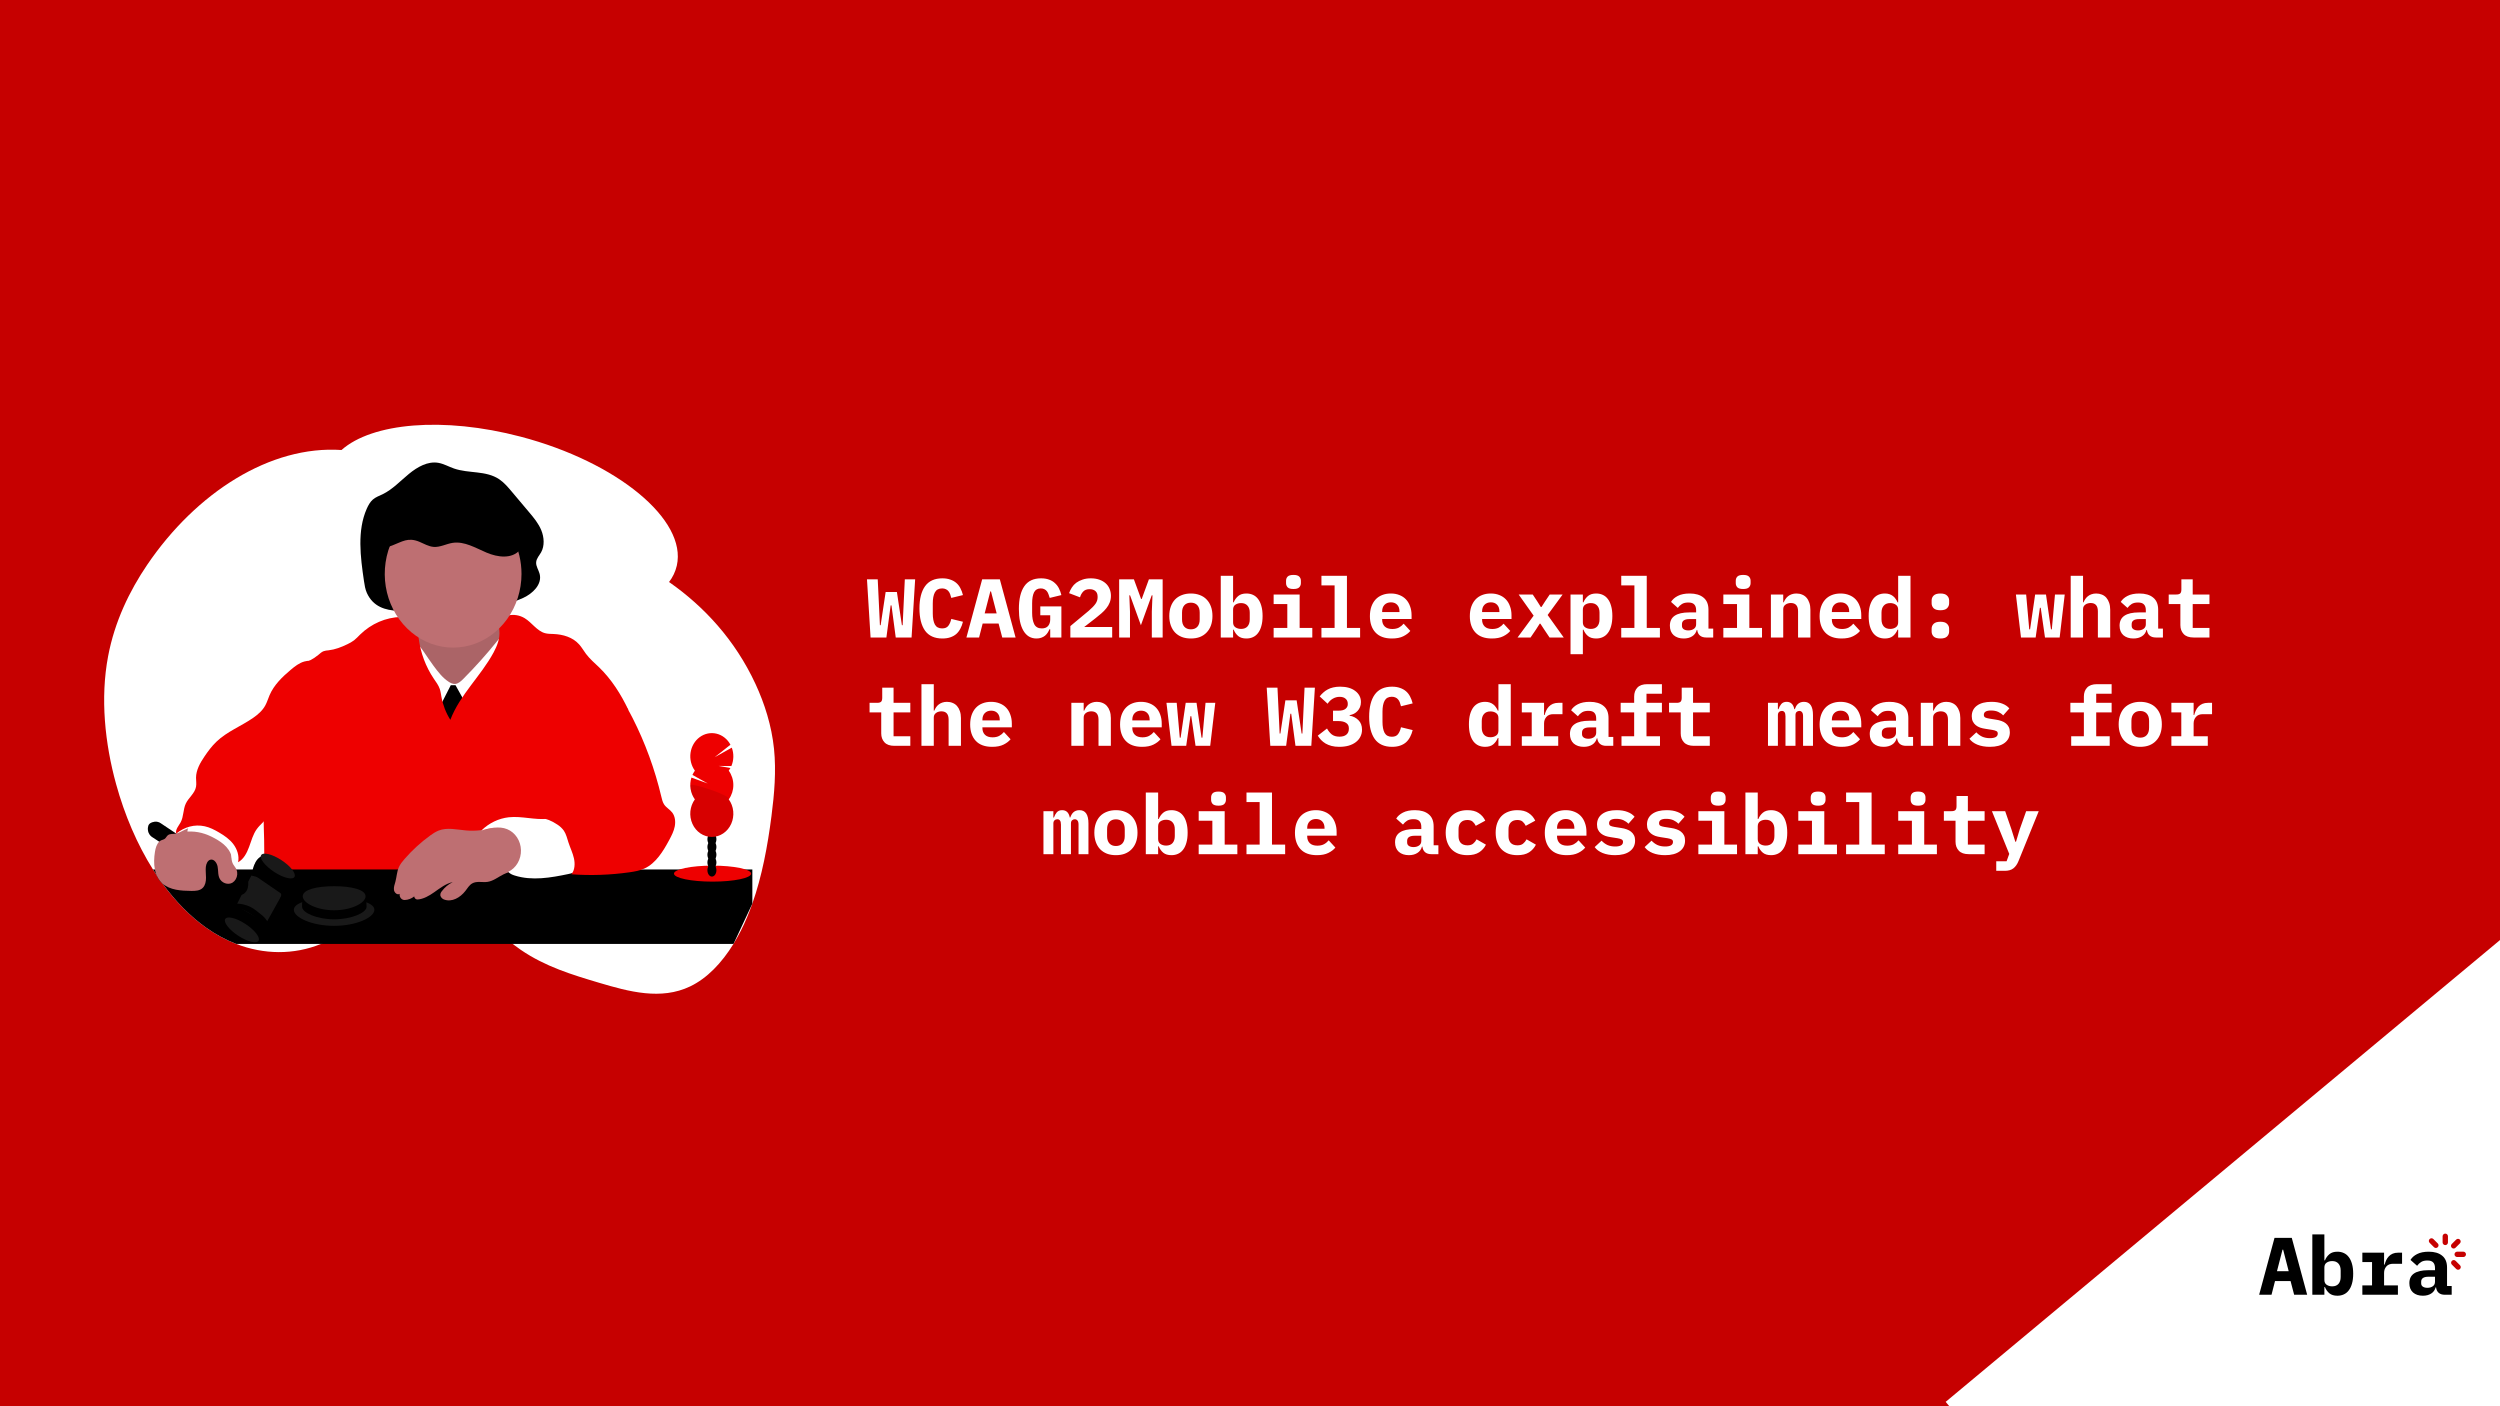 <svg xmlns="http://www.w3.org/2000/svg" width="1200" height="675" viewBox="0 0 1200 675" fill="none"><rect x="0" y="0" width="1200" height="675" fill="#333333" stroke="none"/><g clip-path="url(#clip0_2125_3259)"><rect width="1200" height="675" fill="#C60000"/><rect x="1201.31" y="450.13" width="201.626" height="348.022" transform="rotate(50.203 1201.31 450.13)" fill="white"/><g clip-path="url(#clip1_2125_3259)"><path d="M1173.49 621.478C1172.29 621.478 1171.32 621.178 1170.6 620.578C1169.87 619.952 1169.44 619.065 1169.31 617.917H1169.11C1168.75 619.248 1168.02 620.252 1166.92 620.93C1165.86 621.609 1164.54 621.948 1162.98 621.948C1161.03 621.948 1159.45 621.426 1158.25 620.383C1157.08 619.313 1156.49 617.826 1156.49 615.922C1156.49 613.809 1157.26 612.243 1158.8 611.226C1160.34 610.209 1162.59 609.7 1165.56 609.7H1168.8V608.683C1168.8 607.483 1168.51 606.583 1167.94 605.983C1167.39 605.356 1166.46 605.043 1165.13 605.043C1163.9 605.043 1162.91 605.278 1162.16 605.748C1161.4 606.217 1160.75 606.83 1160.21 607.587L1157.04 604.769C1157.72 603.622 1158.77 602.683 1160.21 601.952C1161.66 601.196 1163.53 600.817 1165.79 600.817C1168.55 600.817 1170.7 601.456 1172.24 602.735C1173.8 603.987 1174.58 605.891 1174.58 608.448V617.291H1176.81V621.478H1173.49ZM1165.17 618.152C1166.18 618.152 1167.04 617.904 1167.74 617.409C1168.45 616.913 1168.8 616.196 1168.8 615.256V612.83H1165.71C1163.34 612.83 1162.16 613.626 1162.16 615.217V616C1162.16 616.704 1162.43 617.239 1162.98 617.604C1163.53 617.969 1164.25 618.152 1165.17 618.152Z" fill="black"/><path d="M1133.93 616.979H1138.58V605.787H1133.93V601.287H1144.36V607H1144.63C1144.82 606.27 1145.06 605.565 1145.38 604.887C1145.71 604.183 1146.13 603.57 1146.63 603.048C1147.15 602.5 1147.77 602.07 1148.5 601.757C1149.23 601.444 1150.09 601.287 1151.08 601.287H1152.99V606.609H1148.7C1147.26 606.609 1146.18 607.039 1145.45 607.9C1144.72 608.735 1144.36 609.765 1144.36 610.992V616.979H1151V621.479H1133.93V616.979Z" fill="black"/><path d="M1109.92 592.522H1115.7V604.965H1115.98C1116.47 603.765 1117.19 602.774 1118.13 601.991C1119.06 601.209 1120.34 600.817 1121.95 600.817C1123.07 600.817 1124.09 601.026 1125 601.443C1125.94 601.861 1126.73 602.5 1127.38 603.361C1128.06 604.222 1128.58 605.317 1128.95 606.648C1129.34 607.978 1129.53 609.556 1129.53 611.383C1129.53 613.209 1129.34 614.787 1128.95 616.117C1128.58 617.448 1128.06 618.543 1127.38 619.404C1126.73 620.265 1125.94 620.904 1125 621.322C1124.09 621.739 1123.07 621.948 1121.95 621.948C1120.34 621.948 1119.06 621.569 1118.13 620.813C1117.19 620.03 1116.47 619.026 1115.98 617.8H1115.7V621.478H1109.92V592.522ZM1119.45 617.448C1120.76 617.448 1121.76 617.056 1122.46 616.274C1123.16 615.465 1123.52 614.356 1123.52 612.948V609.817C1123.52 608.409 1123.16 607.313 1122.46 606.53C1121.76 605.722 1120.76 605.317 1119.45 605.317C1118.44 605.317 1117.55 605.565 1116.8 606.061C1116.07 606.556 1115.7 607.339 1115.7 608.409V614.356C1115.7 615.426 1116.07 616.209 1116.8 616.704C1117.55 617.2 1118.44 617.448 1119.45 617.448Z" fill="black"/><path d="M1101.19 621.479L1099.47 614.905H1092.01L1090.33 621.479H1084.39L1091.77 594.165H1100.05L1107.44 621.479H1101.19ZM1095.91 599.839H1095.6L1092.95 610.17H1098.57L1095.91 599.839Z" fill="black"/><path d="M1178.95 595.016C1179.46 594.506 1180.24 594.506 1180.75 595.016C1181.26 595.526 1181.26 596.31 1180.75 596.821L1178.65 598.921C1178.4 599.171 1178.08 599.304 1177.75 599.304C1177.42 599.304 1177.1 599.171 1176.85 598.921C1176.34 598.411 1176.34 597.627 1176.85 597.116L1178.95 595.016Z" fill="#C60000"/><path d="M1178.7 605.205L1180.79 607.306C1181.3 607.816 1181.3 608.6 1180.79 609.111C1180.54 609.36 1180.22 609.493 1179.89 609.493C1179.56 609.493 1179.24 609.361 1178.99 609.111L1176.9 607.01C1176.39 606.5 1176.39 605.716 1176.9 605.205C1177.41 604.695 1178.19 604.695 1178.7 605.205Z" fill="#C60000"/><path d="M1168.02 594.745L1170.12 596.845C1170.63 597.356 1170.63 598.14 1170.12 598.65C1169.87 598.9 1169.55 599.033 1169.22 599.033C1168.89 599.033 1168.56 598.9 1168.31 598.65L1166.22 596.55C1165.71 596.039 1165.71 595.255 1166.22 594.745C1166.73 594.235 1167.51 594.235 1168.02 594.745Z" fill="#C60000"/><path d="M1179.45 600.801H1182.39C1183.1 600.801 1183.67 601.378 1183.67 602.086C1183.67 602.794 1183.1 603.371 1182.39 603.371H1179.45C1178.74 603.371 1178.16 602.794 1178.16 602.086C1178.16 601.378 1178.74 600.801 1179.45 600.801Z" fill="#C60000"/><path d="M1172.45 593.415C1172.45 592.708 1173.03 592.13 1173.74 592.13C1174.44 592.13 1175.02 592.708 1175.02 593.415V596.365C1175.02 597.073 1174.44 597.65 1173.74 597.65C1173.03 597.65 1172.45 597.073 1172.45 596.365V593.415Z" fill="#C60000"/></g><path d="M417.871 306L416.151 278.08H421.311L422.111 294.8L422.351 300.08H422.711L425.111 284.16H430.511L432.911 300.08H433.271L433.511 294.96L434.311 278.08H439.271L437.551 306H429.951L427.911 290.6H427.511L425.471 306H417.871ZM452.335 306.48C448.602 306.48 445.829 305.227 444.015 302.72C442.229 300.187 441.335 296.627 441.335 292.04C441.335 287.453 442.229 283.907 444.015 281.4C445.829 278.867 448.602 277.6 452.335 277.6C453.775 277.6 455.042 277.8 456.135 278.2C457.255 278.573 458.215 279.107 459.015 279.8C459.815 280.493 460.469 281.333 460.975 282.32C461.509 283.307 461.922 284.413 462.215 285.64L456.615 287C456.455 286.333 456.269 285.72 456.055 285.16C455.842 284.6 455.562 284.12 455.215 283.72C454.895 283.32 454.482 283.013 453.975 282.8C453.495 282.56 452.909 282.44 452.215 282.44C450.589 282.44 449.429 283.08 448.735 284.36C448.069 285.613 447.735 287.36 447.735 289.6V294.48C447.735 296.72 448.069 298.48 448.735 299.76C449.429 301.013 450.589 301.64 452.215 301.64C453.602 301.64 454.602 301.213 455.215 300.36C455.855 299.507 456.322 298.413 456.615 297.08L462.215 298.44C461.922 299.667 461.509 300.773 460.975 301.76C460.469 302.747 459.815 303.6 459.015 304.32C458.215 305.013 457.255 305.547 456.135 305.92C455.042 306.293 453.775 306.48 452.335 306.48ZM481.08 306L479.32 299.28H471.68L469.96 306H463.88L471.44 278.08H479.92L487.48 306H481.08ZM475.68 283.88H475.36L472.64 294.44H478.4L475.68 283.88ZM504.104 302.04H503.744C503.504 302.627 503.211 303.187 502.864 303.72C502.517 304.253 502.091 304.733 501.584 305.16C501.077 305.56 500.477 305.88 499.784 306.12C499.117 306.36 498.357 306.48 497.504 306.48C496.144 306.48 494.931 306.16 493.864 305.52C492.824 304.88 491.944 303.947 491.224 302.72C490.504 301.493 489.957 300 489.584 298.24C489.237 296.48 489.064 294.493 489.064 292.28C489.064 287.533 489.931 283.907 491.664 281.4C493.397 278.867 496.077 277.6 499.704 277.6C501.144 277.6 502.411 277.8 503.504 278.2C504.597 278.573 505.531 279.12 506.304 279.84C507.104 280.533 507.757 281.373 508.264 282.36C508.771 283.347 509.171 284.44 509.464 285.64L503.864 287C503.704 286.413 503.517 285.853 503.304 285.32C503.117 284.76 502.864 284.267 502.544 283.84C502.224 283.413 501.824 283.08 501.344 282.84C500.864 282.573 500.277 282.44 499.584 282.44C498.064 282.44 496.984 283.067 496.344 284.32C495.731 285.573 495.424 287.333 495.424 289.6V294.16C495.424 296.427 495.757 298.24 496.424 299.6C497.117 300.96 498.331 301.64 500.064 301.64C501.424 301.64 502.437 301.24 503.104 300.44C503.771 299.64 504.104 298.613 504.104 297.36V295.32H499.344V291.08H509.464V306H504.104V302.04ZM533.848 306H513.768V300.52L522.568 293.2C524.088 291.893 525.182 290.76 525.848 289.8C526.515 288.84 526.848 287.827 526.848 286.76V286.36C526.848 285.187 526.502 284.307 525.808 283.72C525.115 283.107 524.182 282.8 523.008 282.8C521.675 282.8 520.648 283.187 519.928 283.96C519.208 284.733 518.702 285.653 518.408 286.72L513.168 284.72C513.488 283.76 513.928 282.853 514.488 282C515.048 281.12 515.755 280.36 516.608 279.72C517.488 279.08 518.502 278.573 519.648 278.2C520.795 277.8 522.115 277.6 523.608 277.6C525.128 277.6 526.488 277.813 527.688 278.24C528.888 278.667 529.902 279.253 530.728 280C531.555 280.747 532.182 281.64 532.608 282.68C533.035 283.693 533.248 284.8 533.248 286C533.248 287.173 533.048 288.253 532.648 289.24C532.275 290.2 531.742 291.107 531.048 291.96C530.382 292.813 529.582 293.64 528.648 294.44C527.742 295.24 526.768 296.04 525.728 296.84L520.408 300.96H533.848V306ZM552.873 293.56L553.193 285.76H552.833L547.633 300.12L542.433 285.76H542.073L542.393 293.56V306H537.193V278.08H544.273L547.713 287.48H548.033L551.473 278.08H558.073V306H552.873V293.56ZM571.617 306.48C570.017 306.48 568.577 306.24 567.297 305.76C566.017 305.253 564.924 304.533 564.017 303.6C563.137 302.667 562.457 301.533 561.977 300.2C561.497 298.867 561.257 297.36 561.257 295.68C561.257 294 561.497 292.493 561.977 291.16C562.457 289.827 563.137 288.693 564.017 287.76C564.924 286.827 566.017 286.12 567.297 285.64C568.577 285.133 570.017 284.88 571.617 284.88C573.217 284.88 574.657 285.133 575.937 285.64C577.217 286.12 578.297 286.827 579.177 287.76C580.084 288.693 580.777 289.827 581.257 291.16C581.737 292.493 581.977 294 581.977 295.68C581.977 297.36 581.737 298.867 581.257 300.2C580.777 301.533 580.084 302.667 579.177 303.6C578.297 304.533 577.217 305.253 575.937 305.76C574.657 306.24 573.217 306.48 571.617 306.48ZM571.617 302.08C572.951 302.08 573.991 301.667 574.737 300.84C575.484 300.013 575.857 298.84 575.857 297.32V294.04C575.857 292.52 575.484 291.347 574.737 290.52C573.991 289.693 572.951 289.28 571.617 289.28C570.284 289.28 569.244 289.693 568.497 290.52C567.751 291.347 567.377 292.52 567.377 294.04V297.32C567.377 298.84 567.751 300.013 568.497 300.84C569.244 301.667 570.284 302.08 571.617 302.08ZM585.962 276.4H591.882V289.12H592.162C592.668 287.893 593.402 286.88 594.362 286.08C595.322 285.28 596.628 284.88 598.282 284.88C599.428 284.88 600.468 285.093 601.402 285.52C602.362 285.947 603.175 286.6 603.842 287.48C604.535 288.36 605.068 289.48 605.442 290.84C605.842 292.2 606.042 293.813 606.042 295.68C606.042 297.547 605.842 299.16 605.442 300.52C605.068 301.88 604.535 303 603.842 303.88C603.175 304.76 602.362 305.413 601.402 305.84C600.468 306.267 599.428 306.48 598.282 306.48C596.628 306.48 595.322 306.093 594.362 305.32C593.402 304.52 592.668 303.493 592.162 302.24H591.882V306H585.962V276.4ZM595.722 301.88C597.055 301.88 598.082 301.48 598.802 300.68C599.522 299.853 599.882 298.72 599.882 297.28V294.08C599.882 292.64 599.522 291.52 598.802 290.72C598.082 289.893 597.055 289.48 595.722 289.48C594.682 289.48 593.775 289.733 593.002 290.24C592.255 290.747 591.882 291.547 591.882 292.64V298.72C591.882 299.813 592.255 300.613 593.002 301.12C593.775 301.627 594.682 301.88 595.722 301.88ZM620.866 282.72C619.533 282.72 618.599 282.453 618.066 281.92C617.559 281.36 617.306 280.693 617.306 279.92V278.76C617.306 277.96 617.559 277.293 618.066 276.76C618.599 276.227 619.533 275.96 620.866 275.96C622.199 275.96 623.119 276.227 623.626 276.76C624.159 277.293 624.426 277.96 624.426 278.76V279.92C624.426 280.693 624.159 281.36 623.626 281.92C623.119 282.453 622.199 282.72 620.866 282.72ZM611.346 301.4H617.906V289.96H611.346V285.36H623.826V301.4H629.906V306H611.346V301.4ZM634.29 301.4H640.61V281H634.29V276.4H646.53V301.4H652.85V306H634.29V301.4ZM668.115 306.48C664.648 306.48 662.021 305.52 660.235 303.6C658.448 301.68 657.555 299.067 657.555 295.76C657.555 294.08 657.781 292.573 658.235 291.24C658.715 289.88 659.381 288.733 660.235 287.8C661.115 286.84 662.168 286.12 663.395 285.64C664.648 285.133 666.048 284.88 667.595 284.88C669.141 284.88 670.528 285.133 671.755 285.64C672.981 286.12 674.021 286.813 674.875 287.72C675.728 288.627 676.381 289.733 676.835 291.04C677.315 292.32 677.555 293.76 677.555 295.36V297.12H663.435V297.48C663.435 298.813 663.848 299.893 664.675 300.72C665.501 301.52 666.715 301.92 668.315 301.92C669.541 301.92 670.595 301.693 671.475 301.24C672.355 300.76 673.115 300.133 673.755 299.36L676.955 302.84C676.155 303.827 675.035 304.68 673.595 305.4C672.155 306.12 670.328 306.48 668.115 306.48ZM667.635 289.12C666.355 289.12 665.328 289.52 664.555 290.32C663.808 291.093 663.435 292.147 663.435 293.48V293.8H671.755V293.48C671.755 292.12 671.381 291.053 670.635 290.28C669.915 289.507 668.915 289.12 667.635 289.12ZM716.083 306.48C712.617 306.48 709.99 305.52 708.203 303.6C706.417 301.68 705.523 299.067 705.523 295.76C705.523 294.08 705.75 292.573 706.203 291.24C706.683 289.88 707.35 288.733 708.203 287.8C709.083 286.84 710.137 286.12 711.363 285.64C712.617 285.133 714.017 284.88 715.563 284.88C717.11 284.88 718.497 285.133 719.723 285.64C720.95 286.12 721.99 286.813 722.843 287.72C723.697 288.627 724.35 289.733 724.803 291.04C725.283 292.32 725.523 293.76 725.523 295.36V297.12H711.403V297.48C711.403 298.813 711.817 299.893 712.643 300.72C713.47 301.52 714.683 301.92 716.283 301.92C717.51 301.92 718.563 301.693 719.443 301.24C720.323 300.76 721.083 300.133 721.723 299.36L724.923 302.84C724.123 303.827 723.003 304.68 721.563 305.4C720.123 306.12 718.297 306.48 716.083 306.48ZM715.603 289.12C714.323 289.12 713.297 289.52 712.523 290.32C711.777 291.093 711.403 292.147 711.403 293.48V293.8H719.723V293.48C719.723 292.12 719.35 291.053 718.603 290.28C717.883 289.507 716.883 289.12 715.603 289.12ZM728.428 306L736.148 295.52L728.948 285.36H735.708L737.908 288.68L739.588 291.36H739.908L741.628 288.68L743.868 285.36H750.068L742.868 295.2L750.588 306H743.788L741.188 302.12L739.388 299.36H739.068L737.308 302.12L734.668 306H728.428ZM753.852 285.36H759.772V289.12H760.052C760.559 287.893 761.292 286.88 762.252 286.08C763.212 285.28 764.519 284.88 766.172 284.88C767.319 284.88 768.359 285.093 769.292 285.52C770.252 285.947 771.066 286.6 771.732 287.48C772.426 288.36 772.959 289.48 773.332 290.84C773.732 292.2 773.932 293.813 773.932 295.68C773.932 297.547 773.732 299.16 773.332 300.52C772.959 301.88 772.426 303 771.732 303.88C771.066 304.76 770.252 305.413 769.292 305.84C768.359 306.267 767.319 306.48 766.172 306.48C764.519 306.48 763.212 306.093 762.252 305.32C761.292 304.52 760.559 303.493 760.052 302.24H759.772V314H753.852V285.36ZM763.612 301.88C764.946 301.88 765.972 301.48 766.692 300.68C767.412 299.853 767.772 298.72 767.772 297.28V294.08C767.772 292.64 767.412 291.52 766.692 290.72C765.972 289.893 764.946 289.48 763.612 289.48C762.572 289.48 761.666 289.733 760.892 290.24C760.146 290.747 759.772 291.547 759.772 292.64V298.72C759.772 299.813 760.146 300.613 760.892 301.12C761.666 301.627 762.572 301.88 763.612 301.88ZM778.197 301.4H784.517V281H778.197V276.4H790.437V301.4H796.757V306H778.197V301.4ZM818.941 306C817.714 306 816.728 305.693 815.981 305.08C815.234 304.44 814.794 303.533 814.661 302.36H814.461C814.088 303.72 813.341 304.747 812.221 305.44C811.128 306.133 809.781 306.48 808.181 306.48C806.181 306.48 804.568 305.947 803.341 304.88C802.141 303.787 801.541 302.267 801.541 300.32C801.541 298.16 802.328 296.56 803.901 295.52C805.474 294.48 807.781 293.96 810.821 293.96H814.141V292.92C814.141 291.693 813.848 290.773 813.261 290.16C812.701 289.52 811.741 289.2 810.381 289.2C809.128 289.2 808.114 289.44 807.341 289.92C806.568 290.4 805.901 291.027 805.341 291.8L802.101 288.92C802.794 287.747 803.874 286.787 805.341 286.04C806.834 285.267 808.741 284.88 811.061 284.88C813.888 284.88 816.088 285.533 817.661 286.84C819.261 288.12 820.061 290.067 820.061 292.68V301.72H822.341V306H818.941ZM810.421 302.6C811.461 302.6 812.341 302.347 813.061 301.84C813.781 301.333 814.141 300.6 814.141 299.64V297.16H810.981C808.554 297.16 807.341 297.973 807.341 299.6V300.4C807.341 301.12 807.621 301.667 808.181 302.04C808.741 302.413 809.488 302.6 810.421 302.6ZM836.725 282.72C835.392 282.72 834.459 282.453 833.925 281.92C833.419 281.36 833.165 280.693 833.165 279.92V278.76C833.165 277.96 833.419 277.293 833.925 276.76C834.459 276.227 835.392 275.96 836.725 275.96C838.059 275.96 838.979 276.227 839.485 276.76C840.019 277.293 840.285 277.96 840.285 278.76V279.92C840.285 280.693 840.019 281.36 839.485 281.92C838.979 282.453 838.059 282.72 836.725 282.72ZM827.205 301.4H833.765V289.96H827.205V285.36H839.685V301.4H845.765V306H827.205V301.4ZM850.03 306V285.36H855.95V289.12H856.19C856.43 288.533 856.723 287.987 857.07 287.48C857.416 286.973 857.83 286.533 858.31 286.16C858.816 285.76 859.39 285.453 860.03 285.24C860.696 285 861.443 284.88 862.27 284.88C863.256 284.88 864.163 285.053 864.99 285.4C865.816 285.72 866.523 286.213 867.11 286.88C867.696 287.547 868.15 288.36 868.47 289.32C868.816 290.28 868.99 291.387 868.99 292.64V306H863.07V293.44C863.07 290.773 861.91 289.44 859.59 289.44C859.136 289.44 858.683 289.507 858.23 289.64C857.803 289.747 857.416 289.933 857.07 290.2C856.723 290.44 856.443 290.747 856.23 291.12C856.043 291.493 855.95 291.933 855.95 292.44V306H850.03ZM883.974 306.48C880.507 306.48 877.881 305.52 876.094 303.6C874.307 301.68 873.414 299.067 873.414 295.76C873.414 294.08 873.641 292.573 874.094 291.24C874.574 289.88 875.241 288.733 876.094 287.8C876.974 286.84 878.027 286.12 879.254 285.64C880.507 285.133 881.907 284.88 883.454 284.88C885.001 284.88 886.387 285.133 887.614 285.64C888.841 286.12 889.881 286.813 890.734 287.72C891.587 288.627 892.241 289.733 892.694 291.04C893.174 292.32 893.414 293.76 893.414 295.36V297.12H879.294V297.48C879.294 298.813 879.707 299.893 880.534 300.72C881.361 301.52 882.574 301.92 884.174 301.92C885.401 301.92 886.454 301.693 887.334 301.24C888.214 300.76 888.974 300.133 889.614 299.36L892.814 302.84C892.014 303.827 890.894 304.68 889.454 305.4C888.014 306.12 886.187 306.48 883.974 306.48ZM883.494 289.12C882.214 289.12 881.187 289.52 880.414 290.32C879.667 291.093 879.294 292.147 879.294 293.48V293.8H887.614V293.48C887.614 292.12 887.241 291.053 886.494 290.28C885.774 289.507 884.774 289.12 883.494 289.12ZM911.118 302.24H910.838C910.305 303.493 909.558 304.52 908.598 305.32C907.665 306.093 906.372 306.48 904.718 306.48C903.572 306.48 902.518 306.267 901.558 305.84C900.625 305.413 899.812 304.76 899.118 303.88C898.452 303 897.918 301.88 897.518 300.52C897.145 299.16 896.958 297.547 896.958 295.68C896.958 293.813 897.145 292.2 897.518 290.84C897.918 289.48 898.452 288.36 899.118 287.48C899.812 286.6 900.625 285.947 901.558 285.52C902.518 285.093 903.572 284.88 904.718 284.88C905.545 284.88 906.278 284.987 906.918 285.2C907.558 285.413 908.118 285.707 908.598 286.08C909.105 286.453 909.532 286.907 909.878 287.44C910.252 287.947 910.572 288.507 910.838 289.12H911.118V276.4H917.038V306H911.118V302.24ZM907.278 301.88C908.318 301.88 909.212 301.627 909.958 301.12C910.732 300.613 911.118 299.813 911.118 298.72V292.64C911.118 291.547 910.732 290.747 909.958 290.24C909.212 289.733 908.318 289.48 907.278 289.48C905.945 289.48 904.918 289.893 904.198 290.72C903.478 291.52 903.118 292.64 903.118 294.08V297.28C903.118 298.72 903.478 299.853 904.198 300.68C904.918 301.48 905.945 301.88 907.278 301.88ZM931.383 306.48C929.889 306.48 928.809 306.16 928.143 305.52C927.503 304.853 927.183 304.067 927.183 303.16V301.76C927.183 300.853 927.503 300.08 928.143 299.44C928.809 298.773 929.889 298.44 931.383 298.44C932.876 298.44 933.943 298.773 934.583 299.44C935.249 300.08 935.583 300.853 935.583 301.76V303.16C935.583 304.067 935.249 304.853 934.583 305.52C933.943 306.16 932.876 306.48 931.383 306.48ZM931.383 292.92C929.889 292.92 928.809 292.6 928.143 291.96C927.503 291.293 927.183 290.507 927.183 289.6V288.2C927.183 287.293 927.503 286.52 928.143 285.88C928.809 285.213 929.889 284.88 931.383 284.88C932.876 284.88 933.943 285.213 934.583 285.88C935.249 286.52 935.583 287.293 935.583 288.2V289.6C935.583 290.507 935.249 291.293 934.583 291.96C933.943 292.6 932.876 292.92 931.383 292.92ZM967.632 285.36H972.552L974.032 302.08H974.432L976.872 285.36H982.072L984.472 302.08H984.872L986.392 285.36H991.072L988.632 306H981.592L979.552 291.76H979.152L977.112 306H970.072L967.632 285.36ZM993.936 276.4H999.856V289.12H1000.1C1000.34 288.533 1000.63 287.987 1000.98 287.48C1001.32 286.973 1001.74 286.533 1002.22 286.16C1002.72 285.76 1003.3 285.453 1003.94 285.24C1004.6 285 1005.35 284.88 1006.18 284.88C1007.16 284.88 1008.07 285.053 1008.9 285.4C1009.72 285.72 1010.43 286.213 1011.02 286.88C1011.6 287.547 1012.06 288.36 1012.38 289.32C1012.72 290.28 1012.9 291.387 1012.9 292.64V306H1006.98V293.44C1006.98 290.773 1005.82 289.44 1003.5 289.44C1003.04 289.44 1002.59 289.507 1002.14 289.64C1001.71 289.747 1001.32 289.933 1000.98 290.2C1000.63 290.44 1000.35 290.747 1000.14 291.12C999.949 291.493 999.856 291.933 999.856 292.44V306H993.936V276.4ZM1034.8 306C1033.57 306 1032.59 305.693 1031.84 305.08C1031.09 304.44 1030.65 303.533 1030.52 302.36H1030.32C1029.95 303.72 1029.2 304.747 1028.08 305.44C1026.99 306.133 1025.64 306.48 1024.04 306.48C1022.04 306.48 1020.43 305.947 1019.2 304.88C1018 303.787 1017.4 302.267 1017.4 300.32C1017.4 298.16 1018.19 296.56 1019.76 295.52C1021.33 294.48 1023.64 293.96 1026.68 293.96H1030V292.92C1030 291.693 1029.71 290.773 1029.12 290.16C1028.56 289.52 1027.6 289.2 1026.24 289.2C1024.99 289.2 1023.97 289.44 1023.2 289.92C1022.43 290.4 1021.76 291.027 1021.2 291.8L1017.96 288.92C1018.65 287.747 1019.73 286.787 1021.2 286.04C1022.69 285.267 1024.6 284.88 1026.92 284.88C1029.75 284.88 1031.95 285.533 1033.52 286.84C1035.12 288.12 1035.92 290.067 1035.92 292.68V301.72H1038.2V306H1034.8ZM1026.28 302.6C1027.32 302.6 1028.2 302.347 1028.92 301.84C1029.64 301.333 1030 300.6 1030 299.64V297.16H1026.84C1024.41 297.16 1023.2 297.973 1023.2 299.6V300.4C1023.2 301.12 1023.48 301.667 1024.04 302.04C1024.6 302.413 1025.35 302.6 1026.28 302.6ZM1052.9 306C1050.77 306 1049.18 305.44 1048.14 304.32C1047.1 303.2 1046.58 301.773 1046.58 300.04V289.96H1040.98V285.36H1044.62C1045.5 285.36 1046.13 285.187 1046.5 284.84C1046.88 284.493 1047.06 283.853 1047.06 282.92V278.08H1052.5V285.36H1060.54V289.96H1052.5V301.4H1060.54V306H1052.9ZM429.311 358C427.178 358 425.591 357.44 424.551 356.32C423.511 355.2 422.991 353.773 422.991 352.04V341.96H417.391V337.36H421.031C421.911 337.36 422.538 337.187 422.911 336.84C423.284 336.493 423.471 335.853 423.471 334.92V330.08H428.911V337.36H436.951V341.96H428.911V353.4H436.951V358H429.311ZM442.295 328.4H448.215V341.12H448.455C448.695 340.533 448.989 339.987 449.335 339.48C449.682 338.973 450.095 338.533 450.575 338.16C451.082 337.76 451.655 337.453 452.295 337.24C452.962 337 453.709 336.88 454.535 336.88C455.522 336.88 456.429 337.053 457.255 337.4C458.082 337.72 458.789 338.213 459.375 338.88C459.962 339.547 460.415 340.36 460.735 341.32C461.082 342.28 461.255 343.387 461.255 344.64V358H455.335V345.44C455.335 342.773 454.175 341.44 451.855 341.44C451.402 341.44 450.949 341.507 450.495 341.64C450.069 341.747 449.682 341.933 449.335 342.2C448.989 342.44 448.709 342.747 448.495 343.12C448.309 343.493 448.215 343.933 448.215 344.44V358H442.295V328.4ZM476.24 358.48C472.773 358.48 470.146 357.52 468.36 355.6C466.573 353.68 465.68 351.067 465.68 347.76C465.68 346.08 465.906 344.573 466.36 343.24C466.84 341.88 467.506 340.733 468.36 339.8C469.24 338.84 470.293 338.12 471.52 337.64C472.773 337.133 474.173 336.88 475.72 336.88C477.266 336.88 478.653 337.133 479.88 337.64C481.106 338.12 482.146 338.813 483 339.72C483.853 340.627 484.506 341.733 484.96 343.04C485.44 344.32 485.68 345.76 485.68 347.36V349.12H471.56V349.48C471.56 350.813 471.973 351.893 472.8 352.72C473.626 353.52 474.84 353.92 476.44 353.92C477.666 353.92 478.72 353.693 479.6 353.24C480.48 352.76 481.24 352.133 481.88 351.36L485.08 354.84C484.28 355.827 483.16 356.68 481.72 357.4C480.28 358.12 478.453 358.48 476.24 358.48ZM475.76 341.12C474.48 341.12 473.453 341.52 472.68 342.32C471.933 343.093 471.56 344.147 471.56 345.48V345.8H479.88V345.48C479.88 344.12 479.506 343.053 478.76 342.28C478.04 341.507 477.04 341.12 475.76 341.12ZM514.248 358V337.36H520.168V341.12H520.408C520.648 340.533 520.942 339.987 521.288 339.48C521.635 338.973 522.048 338.533 522.528 338.16C523.035 337.76 523.608 337.453 524.248 337.24C524.915 337 525.662 336.88 526.488 336.88C527.475 336.88 528.382 337.053 529.208 337.4C530.035 337.72 530.742 338.213 531.328 338.88C531.915 339.547 532.368 340.36 532.688 341.32C533.035 342.28 533.208 343.387 533.208 344.64V358H527.288V345.44C527.288 342.773 526.128 341.44 523.808 341.44C523.355 341.44 522.902 341.507 522.448 341.64C522.022 341.747 521.635 341.933 521.288 342.2C520.942 342.44 520.662 342.747 520.448 343.12C520.262 343.493 520.168 343.933 520.168 344.44V358H514.248ZM548.193 358.48C544.726 358.48 542.099 357.52 540.313 355.6C538.526 353.68 537.633 351.067 537.633 347.76C537.633 346.08 537.859 344.573 538.313 343.24C538.793 341.88 539.459 340.733 540.313 339.8C541.193 338.84 542.246 338.12 543.473 337.64C544.726 337.133 546.126 336.88 547.673 336.88C549.219 336.88 550.606 337.133 551.833 337.64C553.059 338.12 554.099 338.813 554.953 339.72C555.806 340.627 556.459 341.733 556.913 343.04C557.393 344.32 557.633 345.76 557.633 347.36V349.12H543.513V349.48C543.513 350.813 543.926 351.893 544.753 352.72C545.579 353.52 546.793 353.92 548.393 353.92C549.619 353.92 550.673 353.693 551.553 353.24C552.433 352.76 553.193 352.133 553.833 351.36L557.033 354.84C556.233 355.827 555.113 356.68 553.673 357.4C552.233 358.12 550.406 358.48 548.193 358.48ZM547.713 341.12C546.433 341.12 545.406 341.52 544.633 342.32C543.886 343.093 543.513 344.147 543.513 345.48V345.8H551.833V345.48C551.833 344.12 551.459 343.053 550.713 342.28C549.993 341.507 548.993 341.12 547.713 341.12ZM559.897 337.36H564.817L566.297 354.08H566.697L569.137 337.36H574.337L576.737 354.08H577.137L578.657 337.36H583.337L580.897 358H573.857L571.817 343.76H571.417L569.377 358H562.337L559.897 337.36ZM609.746 358L608.026 330.08H613.186L613.986 346.8L614.226 352.08H614.586L616.986 336.16H622.386L624.786 352.08H625.146L625.386 346.96L626.186 330.08H631.146L629.426 358H621.826L619.786 342.6H619.386L617.346 358H609.746ZM642.49 341.12C644.037 341.12 645.157 340.827 645.85 340.24C646.57 339.653 646.93 338.933 646.93 338.08V337.8C646.93 336.787 646.584 335.987 645.89 335.4C645.224 334.787 644.264 334.48 643.01 334.48C641.864 334.48 640.784 334.773 639.77 335.36C638.784 335.92 637.944 336.733 637.25 337.8L633.45 334.28C633.984 333.587 634.57 332.96 635.21 332.4C635.85 331.813 636.557 331.32 637.33 330.92C638.104 330.493 638.97 330.173 639.93 329.96C640.917 329.72 642.024 329.6 643.25 329.6C644.77 329.6 646.144 329.773 647.37 330.12C648.597 330.467 649.637 330.973 650.49 331.64C651.37 332.28 652.05 333.053 652.53 333.96C653.01 334.867 653.25 335.88 653.25 337C653.25 337.88 653.104 338.68 652.81 339.4C652.517 340.12 652.117 340.747 651.61 341.28C651.13 341.813 650.557 342.253 649.89 342.6C649.25 342.92 648.557 343.147 647.81 343.28V343.52C649.517 343.813 650.93 344.533 652.05 345.68C653.197 346.8 653.77 348.32 653.77 350.24C653.77 351.493 653.504 352.627 652.97 353.64C652.464 354.653 651.73 355.52 650.77 356.24C649.837 356.96 648.69 357.52 647.33 357.92C645.997 358.293 644.504 358.48 642.85 358.48C641.437 358.48 640.184 358.333 639.09 358.04C638.024 357.747 637.077 357.36 636.25 356.88C635.424 356.373 634.704 355.8 634.09 355.16C633.504 354.493 632.984 353.813 632.53 353.12L636.97 349.68C637.584 350.827 638.344 351.773 639.25 352.52C640.184 353.24 641.424 353.6 642.97 353.6C644.41 353.6 645.517 353.267 646.29 352.6C647.064 351.933 647.45 351.013 647.45 349.84V349.56C647.45 348.413 647.01 347.56 646.13 347C645.25 346.413 644.024 346.12 642.45 346.12H639.85V341.12H642.49ZM668.195 358.48C664.461 358.48 661.688 357.227 659.875 354.72C658.088 352.187 657.195 348.627 657.195 344.04C657.195 339.453 658.088 335.907 659.875 333.4C661.688 330.867 664.461 329.6 668.195 329.6C669.635 329.6 670.901 329.8 671.995 330.2C673.115 330.573 674.075 331.107 674.875 331.8C675.675 332.493 676.328 333.333 676.835 334.32C677.368 335.307 677.781 336.413 678.075 337.64L672.475 339C672.315 338.333 672.128 337.72 671.915 337.16C671.701 336.6 671.421 336.12 671.075 335.72C670.755 335.32 670.341 335.013 669.835 334.8C669.355 334.56 668.768 334.44 668.075 334.44C666.448 334.44 665.288 335.08 664.595 336.36C663.928 337.613 663.595 339.36 663.595 341.6V346.48C663.595 348.72 663.928 350.48 664.595 351.76C665.288 353.013 666.448 353.64 668.075 353.64C669.461 353.64 670.461 353.213 671.075 352.36C671.715 351.507 672.181 350.413 672.475 349.08L678.075 350.44C677.781 351.667 677.368 352.773 676.835 353.76C676.328 354.747 675.675 355.6 674.875 356.32C674.075 357.013 673.115 357.547 671.995 357.92C670.901 358.293 669.635 358.48 668.195 358.48ZM719.243 354.24H718.963C718.43 355.493 717.683 356.52 716.723 357.32C715.79 358.093 714.497 358.48 712.843 358.48C711.697 358.48 710.643 358.267 709.683 357.84C708.75 357.413 707.937 356.76 707.243 355.88C706.577 355 706.043 353.88 705.643 352.52C705.27 351.16 705.083 349.547 705.083 347.68C705.083 345.813 705.27 344.2 705.643 342.84C706.043 341.48 706.577 340.36 707.243 339.48C707.937 338.6 708.75 337.947 709.683 337.52C710.643 337.093 711.697 336.88 712.843 336.88C713.67 336.88 714.403 336.987 715.043 337.2C715.683 337.413 716.243 337.707 716.723 338.08C717.23 338.453 717.657 338.907 718.003 339.44C718.377 339.947 718.697 340.507 718.963 341.12H719.243V328.4H725.163V358H719.243V354.24ZM715.403 353.88C716.443 353.88 717.337 353.627 718.083 353.12C718.857 352.613 719.243 351.813 719.243 350.72V344.64C719.243 343.547 718.857 342.747 718.083 342.24C717.337 341.733 716.443 341.48 715.403 341.48C714.07 341.48 713.043 341.893 712.323 342.72C711.603 343.52 711.243 344.64 711.243 346.08V349.28C711.243 350.72 711.603 351.853 712.323 352.68C713.043 353.48 714.07 353.88 715.403 353.88ZM730.468 353.4H735.228V341.96H730.468V337.36H741.148V343.2H741.428C741.614 342.453 741.868 341.733 742.188 341.04C742.534 340.32 742.961 339.693 743.468 339.16C744.001 338.6 744.641 338.16 745.388 337.84C746.134 337.52 747.014 337.36 748.028 337.36H749.988V342.8H745.588C744.121 342.8 743.014 343.24 742.268 344.12C741.521 344.973 741.148 346.027 741.148 347.28V353.4H747.948V358H730.468V353.4ZM770.972 358C769.746 358 768.759 357.693 768.012 357.08C767.266 356.44 766.826 355.533 766.692 354.36H766.492C766.119 355.72 765.372 356.747 764.252 357.44C763.159 358.133 761.812 358.48 760.212 358.48C758.212 358.48 756.599 357.947 755.372 356.88C754.172 355.787 753.572 354.267 753.572 352.32C753.572 350.16 754.359 348.56 755.932 347.52C757.506 346.48 759.812 345.96 762.852 345.96H766.172V344.92C766.172 343.693 765.879 342.773 765.292 342.16C764.732 341.52 763.772 341.2 762.412 341.2C761.159 341.2 760.146 341.44 759.372 341.92C758.599 342.4 757.932 343.027 757.372 343.8L754.132 340.92C754.826 339.747 755.906 338.787 757.372 338.04C758.866 337.267 760.772 336.88 763.092 336.88C765.919 336.88 768.119 337.533 769.692 338.84C771.292 340.12 772.092 342.067 772.092 344.68V353.72H774.372V358H770.972ZM762.452 354.6C763.492 354.6 764.372 354.347 765.092 353.84C765.812 353.333 766.172 352.6 766.172 351.64V349.16H763.012C760.586 349.16 759.372 349.973 759.372 351.6V352.4C759.372 353.12 759.652 353.667 760.212 354.04C760.772 354.413 761.519 354.6 762.452 354.6ZM778.317 353.4H784.397V341.96H777.917V337.36H784.397V334.36C784.397 332.6 784.903 331.173 785.917 330.08C786.957 328.96 788.557 328.4 790.717 328.4H797.717V333H790.317V337.36H797.717V341.96H790.317V353.4H796.797V358H778.317V353.4ZM813.061 358C810.928 358 809.341 357.44 808.301 356.32C807.261 355.2 806.741 353.773 806.741 352.04V341.96H801.141V337.36H804.781C805.661 337.36 806.288 337.187 806.661 336.84C807.034 336.493 807.221 335.853 807.221 334.92V330.08H812.661V337.36H820.701V341.96H812.661V353.4H820.701V358H813.061ZM848.63 358V337.36H853.39V340.4H853.67C853.99 339.44 854.443 338.613 855.03 337.92C855.643 337.227 856.496 336.88 857.59 336.88C859.59 336.88 860.816 338.053 861.27 340.4H861.51C861.67 339.92 861.87 339.467 862.11 339.04C862.35 338.613 862.643 338.24 862.99 337.92C863.336 337.6 863.75 337.347 864.23 337.16C864.71 336.973 865.27 336.88 865.91 336.88C868.79 336.88 870.23 339 870.23 343.24V358H865.47V343.84C865.47 342.88 865.296 342.213 864.95 341.84C864.63 341.44 864.203 341.24 863.67 341.24C863.163 341.24 862.723 341.413 862.35 341.76C862.003 342.08 861.83 342.587 861.83 343.28V358H857.03V343.84C857.03 342.88 856.87 342.213 856.55 341.84C856.256 341.44 855.843 341.24 855.31 341.24C854.776 341.24 854.323 341.413 853.95 341.76C853.576 342.08 853.39 342.587 853.39 343.28V358H848.63ZM883.974 358.48C880.507 358.48 877.881 357.52 876.094 355.6C874.307 353.68 873.414 351.067 873.414 347.76C873.414 346.08 873.641 344.573 874.094 343.24C874.574 341.88 875.241 340.733 876.094 339.8C876.974 338.84 878.027 338.12 879.254 337.64C880.507 337.133 881.907 336.88 883.454 336.88C885.001 336.88 886.387 337.133 887.614 337.64C888.841 338.12 889.881 338.813 890.734 339.72C891.587 340.627 892.241 341.733 892.694 343.04C893.174 344.32 893.414 345.76 893.414 347.36V349.12H879.294V349.48C879.294 350.813 879.707 351.893 880.534 352.72C881.361 353.52 882.574 353.92 884.174 353.92C885.401 353.92 886.454 353.693 887.334 353.24C888.214 352.76 888.974 352.133 889.614 351.36L892.814 354.84C892.014 355.827 890.894 356.68 889.454 357.4C888.014 358.12 886.187 358.48 883.974 358.48ZM883.494 341.12C882.214 341.12 881.187 341.52 880.414 342.32C879.667 343.093 879.294 344.147 879.294 345.48V345.8H887.614V345.48C887.614 344.12 887.241 343.053 886.494 342.28C885.774 341.507 884.774 341.12 883.494 341.12ZM914.878 358C913.652 358 912.665 357.693 911.918 357.08C911.172 356.44 910.732 355.533 910.598 354.36H910.398C910.025 355.72 909.278 356.747 908.158 357.44C907.065 358.133 905.718 358.48 904.118 358.48C902.118 358.48 900.505 357.947 899.278 356.88C898.078 355.787 897.478 354.267 897.478 352.32C897.478 350.16 898.265 348.56 899.838 347.52C901.412 346.48 903.718 345.96 906.758 345.96H910.078V344.92C910.078 343.693 909.785 342.773 909.198 342.16C908.638 341.52 907.678 341.2 906.318 341.2C905.065 341.2 904.052 341.44 903.278 341.92C902.505 342.4 901.838 343.027 901.278 343.8L898.038 340.92C898.732 339.747 899.812 338.787 901.278 338.04C902.772 337.267 904.678 336.88 906.998 336.88C909.825 336.88 912.025 337.533 913.598 338.84C915.198 340.12 915.998 342.067 915.998 344.68V353.72H918.278V358H914.878ZM906.358 354.6C907.398 354.6 908.278 354.347 908.998 353.84C909.718 353.333 910.078 352.6 910.078 351.64V349.16H906.918C904.492 349.16 903.278 349.973 903.278 351.6V352.4C903.278 353.12 903.558 353.667 904.118 354.04C904.678 354.413 905.425 354.6 906.358 354.6ZM921.983 358V337.36H927.903V341.12H928.143C928.383 340.533 928.676 339.987 929.023 339.48C929.369 338.973 929.783 338.533 930.263 338.16C930.769 337.76 931.343 337.453 931.983 337.24C932.649 337 933.396 336.88 934.223 336.88C935.209 336.88 936.116 337.053 936.943 337.4C937.769 337.72 938.476 338.213 939.063 338.88C939.649 339.547 940.103 340.36 940.423 341.32C940.769 342.28 940.943 343.387 940.943 344.64V358H935.023V345.44C935.023 342.773 933.863 341.44 931.543 341.44C931.089 341.44 930.636 341.507 930.183 341.64C929.756 341.747 929.369 341.933 929.023 342.2C928.676 342.44 928.396 342.747 928.183 343.12C927.996 343.493 927.903 343.933 927.903 344.44V358H921.983ZM955.127 358.48C952.834 358.48 950.834 358.133 949.127 357.44C947.447 356.747 946.181 355.8 945.327 354.6L948.647 351.52C949.447 352.4 950.381 353.093 951.447 353.6C952.541 354.08 953.781 354.32 955.167 354.32C956.341 354.32 957.261 354.147 957.927 353.8C958.594 353.427 958.927 352.867 958.927 352.12C958.927 351.533 958.701 351.133 958.247 350.92C957.794 350.68 957.167 350.493 956.367 350.36L953.047 349.84C952.114 349.707 951.247 349.507 950.447 349.24C949.647 348.947 948.954 348.56 948.367 348.08C947.781 347.6 947.314 347.013 946.967 346.32C946.621 345.627 946.447 344.787 946.447 343.8C946.447 341.64 947.274 339.947 948.927 338.72C950.581 337.493 952.901 336.88 955.887 336.88C957.914 336.88 959.634 337.16 961.047 337.72C962.487 338.253 963.634 339.027 964.487 340.04L961.527 343.4C960.914 342.733 960.127 342.173 959.167 341.72C958.207 341.267 957.047 341.04 955.687 341.04C953.394 341.04 952.247 341.733 952.247 343.12C952.247 343.733 952.474 344.16 952.927 344.4C953.381 344.613 954.007 344.787 954.807 344.92L958.087 345.44C959.021 345.573 959.887 345.787 960.687 346.08C961.487 346.347 962.181 346.72 962.767 347.2C963.381 347.68 963.861 348.267 964.207 348.96C964.554 349.653 964.727 350.493 964.727 351.48C964.727 353.64 963.887 355.347 962.207 356.6C960.554 357.853 958.194 358.48 955.127 358.48ZM994.176 353.4H1000.26V341.96H993.776V337.36H1000.26V334.36C1000.26 332.6 1000.76 331.173 1001.78 330.08C1002.82 328.96 1004.42 328.4 1006.58 328.4H1013.58V333H1006.18V337.36H1013.58V341.96H1006.18V353.4H1012.66V358H994.176V353.4ZM1027.32 358.48C1025.72 358.48 1024.28 358.24 1023 357.76C1021.72 357.253 1020.63 356.533 1019.72 355.6C1018.84 354.667 1018.16 353.533 1017.68 352.2C1017.2 350.867 1016.96 349.36 1016.96 347.68C1016.96 346 1017.2 344.493 1017.68 343.16C1018.16 341.827 1018.84 340.693 1019.72 339.76C1020.63 338.827 1021.72 338.12 1023 337.64C1024.28 337.133 1025.72 336.88 1027.32 336.88C1028.92 336.88 1030.36 337.133 1031.64 337.64C1032.92 338.12 1034 338.827 1034.88 339.76C1035.79 340.693 1036.48 341.827 1036.96 343.16C1037.44 344.493 1037.68 346 1037.68 347.68C1037.68 349.36 1037.44 350.867 1036.96 352.2C1036.48 353.533 1035.79 354.667 1034.88 355.6C1034 356.533 1032.92 357.253 1031.64 357.76C1030.36 358.24 1028.92 358.48 1027.32 358.48ZM1027.32 354.08C1028.65 354.08 1029.69 353.667 1030.44 352.84C1031.19 352.013 1031.56 350.84 1031.56 349.32V346.04C1031.56 344.52 1031.19 343.347 1030.44 342.52C1029.69 341.693 1028.65 341.28 1027.32 341.28C1025.99 341.28 1024.95 341.693 1024.2 342.52C1023.45 343.347 1023.08 344.52 1023.08 346.04V349.32C1023.08 350.84 1023.45 352.013 1024.2 352.84C1024.95 353.667 1025.99 354.08 1027.32 354.08ZM1042.26 353.4H1047.02V341.96H1042.26V337.36H1052.94V343.2H1053.22C1053.41 342.453 1053.66 341.733 1053.98 341.04C1054.33 340.32 1054.76 339.693 1055.26 339.16C1055.8 338.6 1056.44 338.16 1057.18 337.84C1057.93 337.52 1058.81 337.36 1059.82 337.36H1061.78V342.8H1057.38C1055.92 342.8 1054.81 343.24 1054.06 344.12C1053.32 344.973 1052.94 346.027 1052.94 347.28V353.4H1059.74V358H1042.26V353.4ZM500.856 410V389.36H505.616V392.4H505.896C506.216 391.44 506.67 390.613 507.256 389.92C507.87 389.227 508.723 388.88 509.816 388.88C511.816 388.88 513.043 390.053 513.496 392.4H513.736C513.896 391.92 514.096 391.467 514.336 391.04C514.576 390.613 514.87 390.24 515.216 389.92C515.563 389.6 515.976 389.347 516.456 389.16C516.936 388.973 517.496 388.88 518.136 388.88C521.016 388.88 522.456 391 522.456 395.24V410H517.696V395.84C517.696 394.88 517.523 394.213 517.176 393.84C516.856 393.44 516.43 393.24 515.896 393.24C515.39 393.24 514.95 393.413 514.576 393.76C514.23 394.08 514.056 394.587 514.056 395.28V410H509.256V395.84C509.256 394.88 509.096 394.213 508.776 393.84C508.483 393.44 508.07 393.24 507.536 393.24C507.003 393.24 506.55 393.413 506.176 393.76C505.803 394.08 505.616 394.587 505.616 395.28V410H500.856ZM535.641 410.48C534.041 410.48 532.601 410.24 531.321 409.76C530.041 409.253 528.947 408.533 528.041 407.6C527.161 406.667 526.481 405.533 526.001 404.2C525.521 402.867 525.281 401.36 525.281 399.68C525.281 398 525.521 396.493 526.001 395.16C526.481 393.827 527.161 392.693 528.041 391.76C528.947 390.827 530.041 390.12 531.321 389.64C532.601 389.133 534.041 388.88 535.641 388.88C537.241 388.88 538.681 389.133 539.961 389.64C541.241 390.12 542.321 390.827 543.201 391.76C544.107 392.693 544.801 393.827 545.281 395.16C545.761 396.493 546.001 398 546.001 399.68C546.001 401.36 545.761 402.867 545.281 404.2C544.801 405.533 544.107 406.667 543.201 407.6C542.321 408.533 541.241 409.253 539.961 409.76C538.681 410.24 537.241 410.48 535.641 410.48ZM535.641 406.08C536.974 406.08 538.014 405.667 538.761 404.84C539.507 404.013 539.881 402.84 539.881 401.32V398.04C539.881 396.52 539.507 395.347 538.761 394.52C538.014 393.693 536.974 393.28 535.641 393.28C534.307 393.28 533.267 393.693 532.521 394.52C531.774 395.347 531.401 396.52 531.401 398.04V401.32C531.401 402.84 531.774 404.013 532.521 404.84C533.267 405.667 534.307 406.08 535.641 406.08ZM549.985 380.4H555.905V393.12H556.185C556.692 391.893 557.425 390.88 558.385 390.08C559.345 389.28 560.652 388.88 562.305 388.88C563.452 388.88 564.492 389.093 565.425 389.52C566.385 389.947 567.198 390.6 567.865 391.48C568.558 392.36 569.092 393.48 569.465 394.84C569.865 396.2 570.065 397.813 570.065 399.68C570.065 401.547 569.865 403.16 569.465 404.52C569.092 405.88 568.558 407 567.865 407.88C567.198 408.76 566.385 409.413 565.425 409.84C564.492 410.267 563.452 410.48 562.305 410.48C560.652 410.48 559.345 410.093 558.385 409.32C557.425 408.52 556.692 407.493 556.185 406.24H555.905V410H549.985V380.4ZM559.745 405.88C561.078 405.88 562.105 405.48 562.825 404.68C563.545 403.853 563.905 402.72 563.905 401.28V398.08C563.905 396.64 563.545 395.52 562.825 394.72C562.105 393.893 561.078 393.48 559.745 393.48C558.705 393.48 557.798 393.733 557.025 394.24C556.278 394.747 555.905 395.547 555.905 396.64V402.72C555.905 403.813 556.278 404.613 557.025 405.12C557.798 405.627 558.705 405.88 559.745 405.88ZM584.889 386.72C583.556 386.72 582.623 386.453 582.089 385.92C581.583 385.36 581.329 384.693 581.329 383.92V382.76C581.329 381.96 581.583 381.293 582.089 380.76C582.623 380.227 583.556 379.96 584.889 379.96C586.223 379.96 587.143 380.227 587.649 380.76C588.183 381.293 588.449 381.96 588.449 382.76V383.92C588.449 384.693 588.183 385.36 587.649 385.92C587.143 386.453 586.223 386.72 584.889 386.72ZM575.369 405.4H581.929V393.96H575.369V389.36H587.849V405.4H593.929V410H575.369V405.4ZM598.314 405.4H604.634V385H598.314V380.4H610.554V405.4H616.874V410H598.314V405.4ZM632.138 410.48C628.671 410.48 626.045 409.52 624.258 407.6C622.471 405.68 621.578 403.067 621.578 399.76C621.578 398.08 621.805 396.573 622.258 395.24C622.738 393.88 623.405 392.733 624.258 391.8C625.138 390.84 626.191 390.12 627.418 389.64C628.671 389.133 630.071 388.88 631.618 388.88C633.165 388.88 634.551 389.133 635.778 389.64C637.005 390.12 638.045 390.813 638.898 391.72C639.751 392.627 640.405 393.733 640.858 395.04C641.338 396.32 641.578 397.76 641.578 399.36V401.12H627.458V401.48C627.458 402.813 627.871 403.893 628.698 404.72C629.525 405.52 630.738 405.92 632.338 405.92C633.565 405.92 634.618 405.693 635.498 405.24C636.378 404.76 637.138 404.133 637.778 403.36L640.978 406.84C640.178 407.827 639.058 408.68 637.618 409.4C636.178 410.12 634.351 410.48 632.138 410.48ZM631.658 393.12C630.378 393.12 629.351 393.52 628.578 394.32C627.831 395.093 627.458 396.147 627.458 397.48V397.8H635.778V397.48C635.778 396.12 635.405 395.053 634.658 394.28C633.938 393.507 632.938 393.12 631.658 393.12ZM687.027 410C685.8 410 684.814 409.693 684.067 409.08C683.32 408.44 682.88 407.533 682.747 406.36H682.547C682.174 407.72 681.427 408.747 680.307 409.44C679.214 410.133 677.867 410.48 676.267 410.48C674.267 410.48 672.654 409.947 671.427 408.88C670.227 407.787 669.627 406.267 669.627 404.32C669.627 402.16 670.414 400.56 671.987 399.52C673.56 398.48 675.867 397.96 678.907 397.96H682.227V396.92C682.227 395.693 681.934 394.773 681.347 394.16C680.787 393.52 679.827 393.2 678.467 393.2C677.214 393.2 676.2 393.44 675.427 393.92C674.654 394.4 673.987 395.027 673.427 395.8L670.187 392.92C670.88 391.747 671.96 390.787 673.427 390.04C674.92 389.267 676.827 388.88 679.147 388.88C681.974 388.88 684.174 389.533 685.747 390.84C687.347 392.12 688.147 394.067 688.147 396.68V405.72H690.427V410H687.027ZM678.507 406.6C679.547 406.6 680.427 406.347 681.147 405.84C681.867 405.333 682.227 404.6 682.227 403.64V401.16H679.067C676.64 401.16 675.427 401.973 675.427 403.6V404.4C675.427 405.12 675.707 405.667 676.267 406.04C676.827 406.413 677.574 406.6 678.507 406.6ZM704.371 410.48C702.745 410.48 701.278 410.24 699.971 409.76C698.691 409.253 697.598 408.533 696.691 407.6C695.811 406.667 695.131 405.533 694.651 404.2C694.171 402.867 693.931 401.36 693.931 399.68C693.931 398 694.171 396.493 694.651 395.16C695.131 393.827 695.811 392.693 696.691 391.76C697.598 390.827 698.691 390.12 699.971 389.64C701.278 389.133 702.731 388.88 704.331 388.88C706.598 388.88 708.411 389.347 709.771 390.28C711.158 391.187 712.211 392.4 712.931 393.92L708.371 396.4C707.998 395.6 707.505 394.933 706.891 394.4C706.305 393.867 705.451 393.6 704.331 393.6C702.971 393.6 701.918 394 701.171 394.8C700.451 395.573 700.091 396.64 700.091 398V401.36C700.091 402.72 700.451 403.8 701.171 404.6C701.918 405.373 702.998 405.76 704.411 405.76C705.558 405.76 706.451 405.493 707.091 404.96C707.758 404.427 708.318 403.733 708.771 402.88L713.251 405.44C712.505 406.96 711.411 408.187 709.971 409.12C708.558 410.027 706.691 410.48 704.371 410.48ZM728.356 410.48C726.729 410.48 725.262 410.24 723.956 409.76C722.676 409.253 721.582 408.533 720.676 407.6C719.796 406.667 719.116 405.533 718.636 404.2C718.156 402.867 717.916 401.36 717.916 399.68C717.916 398 718.156 396.493 718.636 395.16C719.116 393.827 719.796 392.693 720.676 391.76C721.582 390.827 722.676 390.12 723.956 389.64C725.262 389.133 726.716 388.88 728.316 388.88C730.582 388.88 732.396 389.347 733.756 390.28C735.142 391.187 736.196 392.4 736.916 393.92L732.356 396.4C731.982 395.6 731.489 394.933 730.876 394.4C730.289 393.867 729.436 393.6 728.316 393.6C726.956 393.6 725.902 394 725.156 394.8C724.436 395.573 724.076 396.64 724.076 398V401.36C724.076 402.72 724.436 403.8 725.156 404.6C725.902 405.373 726.982 405.76 728.396 405.76C729.542 405.76 730.436 405.493 731.076 404.96C731.742 404.427 732.302 403.733 732.756 402.88L737.236 405.44C736.489 406.96 735.396 408.187 733.956 409.12C732.542 410.027 730.676 410.48 728.356 410.48ZM752.06 410.48C748.593 410.48 745.967 409.52 744.18 407.6C742.393 405.68 741.5 403.067 741.5 399.76C741.5 398.08 741.727 396.573 742.18 395.24C742.66 393.88 743.327 392.733 744.18 391.8C745.06 390.84 746.113 390.12 747.34 389.64C748.593 389.133 749.993 388.88 751.54 388.88C753.087 388.88 754.473 389.133 755.7 389.64C756.927 390.12 757.967 390.813 758.82 391.72C759.673 392.627 760.327 393.733 760.78 395.04C761.26 396.32 761.5 397.76 761.5 399.36V401.12H747.38V401.48C747.38 402.813 747.793 403.893 748.62 404.72C749.447 405.52 750.66 405.92 752.26 405.92C753.487 405.92 754.54 405.693 755.42 405.24C756.3 404.76 757.06 404.133 757.7 403.36L760.9 406.84C760.1 407.827 758.98 408.68 757.54 409.4C756.1 410.12 754.273 410.48 752.06 410.48ZM751.58 393.12C750.3 393.12 749.273 393.52 748.5 394.32C747.753 395.093 747.38 396.147 747.38 397.48V397.8H755.7V397.48C755.7 396.12 755.327 395.053 754.58 394.28C753.86 393.507 752.86 393.12 751.58 393.12ZM775.244 410.48C772.951 410.48 770.951 410.133 769.244 409.44C767.564 408.747 766.298 407.8 765.444 406.6L768.764 403.52C769.564 404.4 770.498 405.093 771.564 405.6C772.658 406.08 773.898 406.32 775.284 406.32C776.458 406.32 777.378 406.147 778.044 405.8C778.711 405.427 779.044 404.867 779.044 404.12C779.044 403.533 778.818 403.133 778.364 402.92C777.911 402.68 777.284 402.493 776.484 402.36L773.164 401.84C772.231 401.707 771.364 401.507 770.564 401.24C769.764 400.947 769.071 400.56 768.484 400.08C767.898 399.6 767.431 399.013 767.084 398.32C766.738 397.627 766.564 396.787 766.564 395.8C766.564 393.64 767.391 391.947 769.044 390.72C770.698 389.493 773.018 388.88 776.004 388.88C778.031 388.88 779.751 389.16 781.164 389.72C782.604 390.253 783.751 391.027 784.604 392.04L781.644 395.4C781.031 394.733 780.244 394.173 779.284 393.72C778.324 393.267 777.164 393.04 775.804 393.04C773.511 393.04 772.364 393.733 772.364 395.12C772.364 395.733 772.591 396.16 773.044 396.4C773.498 396.613 774.124 396.787 774.924 396.92L778.204 397.44C779.138 397.573 780.004 397.787 780.804 398.08C781.604 398.347 782.298 398.72 782.884 399.2C783.498 399.68 783.978 400.267 784.324 400.96C784.671 401.653 784.844 402.493 784.844 403.48C784.844 405.64 784.004 407.347 782.324 408.6C780.671 409.853 778.311 410.48 775.244 410.48ZM799.229 410.48C796.935 410.48 794.935 410.133 793.229 409.44C791.549 408.747 790.282 407.8 789.429 406.6L792.749 403.52C793.549 404.4 794.482 405.093 795.549 405.6C796.642 406.08 797.882 406.32 799.269 406.32C800.442 406.32 801.362 406.147 802.029 405.8C802.695 405.427 803.029 404.867 803.029 404.12C803.029 403.533 802.802 403.133 802.349 402.92C801.895 402.68 801.269 402.493 800.469 402.36L797.149 401.84C796.215 401.707 795.349 401.507 794.549 401.24C793.749 400.947 793.055 400.56 792.469 400.08C791.882 399.6 791.415 399.013 791.069 398.32C790.722 397.627 790.549 396.787 790.549 395.8C790.549 393.64 791.375 391.947 793.029 390.72C794.682 389.493 797.002 388.88 799.989 388.88C802.015 388.88 803.735 389.16 805.149 389.72C806.589 390.253 807.735 391.027 808.589 392.04L805.629 395.4C805.015 394.733 804.229 394.173 803.269 393.72C802.309 393.267 801.149 393.04 799.789 393.04C797.495 393.04 796.349 393.733 796.349 395.12C796.349 395.733 796.575 396.16 797.029 396.4C797.482 396.613 798.109 396.787 798.909 396.92L802.189 397.44C803.122 397.573 803.989 397.787 804.789 398.08C805.589 398.347 806.282 398.72 806.869 399.2C807.482 399.68 807.962 400.267 808.309 400.96C808.655 401.653 808.829 402.493 808.829 403.48C808.829 405.64 807.989 407.347 806.309 408.6C804.655 409.853 802.295 410.48 799.229 410.48ZM824.733 386.72C823.4 386.72 822.466 386.453 821.933 385.92C821.426 385.36 821.173 384.693 821.173 383.92V382.76C821.173 381.96 821.426 381.293 821.933 380.76C822.466 380.227 823.4 379.96 824.733 379.96C826.066 379.96 826.986 380.227 827.493 380.76C828.026 381.293 828.293 381.96 828.293 382.76V383.92C828.293 384.693 828.026 385.36 827.493 385.92C826.986 386.453 826.066 386.72 824.733 386.72ZM815.213 405.4H821.773V393.96H815.213V389.36H827.693V405.4H833.773V410H815.213V405.4ZM837.798 380.4H843.718V393.12H843.998C844.504 391.893 845.238 390.88 846.198 390.08C847.158 389.28 848.464 388.88 850.118 388.88C851.264 388.88 852.304 389.093 853.238 389.52C854.198 389.947 855.011 390.6 855.678 391.48C856.371 392.36 856.904 393.48 857.278 394.84C857.678 396.2 857.878 397.813 857.878 399.68C857.878 401.547 857.678 403.16 857.278 404.52C856.904 405.88 856.371 407 855.678 407.88C855.011 408.76 854.198 409.413 853.238 409.84C852.304 410.267 851.264 410.48 850.118 410.48C848.464 410.48 847.158 410.093 846.198 409.32C845.238 408.52 844.504 407.493 843.998 406.24H843.718V410H837.798V380.4ZM847.558 405.88C848.891 405.88 849.918 405.48 850.638 404.68C851.358 403.853 851.718 402.72 851.718 401.28V398.08C851.718 396.64 851.358 395.52 850.638 394.72C849.918 393.893 848.891 393.48 847.558 393.48C846.518 393.48 845.611 393.733 844.838 394.24C844.091 394.747 843.718 395.547 843.718 396.64V402.72C843.718 403.813 844.091 404.613 844.838 405.12C845.611 405.627 846.518 405.88 847.558 405.88ZM872.702 386.72C871.369 386.72 870.435 386.453 869.902 385.92C869.395 385.36 869.142 384.693 869.142 383.92V382.76C869.142 381.96 869.395 381.293 869.902 380.76C870.435 380.227 871.369 379.96 872.702 379.96C874.035 379.96 874.955 380.227 875.462 380.76C875.995 381.293 876.262 381.96 876.262 382.76V383.92C876.262 384.693 875.995 385.36 875.462 385.92C874.955 386.453 874.035 386.72 872.702 386.72ZM863.182 405.4H869.742V393.96H863.182V389.36H875.662V405.4H881.742V410H863.182V405.4ZM886.126 405.4H892.446V385H886.126V380.4H898.366V405.4H904.686V410H886.126V405.4ZM920.671 386.72C919.337 386.72 918.404 386.453 917.871 385.92C917.364 385.36 917.111 384.693 917.111 383.92V382.76C917.111 381.96 917.364 381.293 917.871 380.76C918.404 380.227 919.337 379.96 920.671 379.96C922.004 379.96 922.924 380.227 923.431 380.76C923.964 381.293 924.231 381.96 924.231 382.76V383.92C924.231 384.693 923.964 385.36 923.431 385.92C922.924 386.453 922.004 386.72 920.671 386.72ZM911.151 405.4H917.711V393.96H911.151V389.36H923.631V405.4H929.711V410H911.151V405.4ZM944.975 410C942.842 410 941.255 409.44 940.215 408.32C939.175 407.2 938.655 405.773 938.655 404.04V393.96H933.055V389.36H936.695C937.575 389.36 938.202 389.187 938.575 388.84C938.948 388.493 939.135 387.853 939.135 386.92V382.08H944.575V389.36H952.615V393.96H944.575V405.4H952.615V410H944.975ZM972.559 389.36H978.599L968.879 413.32C968.266 414.84 967.453 416 966.439 416.8C965.426 417.6 964.039 418 962.279 418H958.199V413.4H963.159L964.439 409.88L956.119 389.36H962.479L965.479 398.04L967.359 404.04H967.679L969.479 398.04L972.559 389.36Z" fill="white"/><g clip-path="url(#clip2_2125_3259)"><path d="M371.527 359.456C370.373 348.295 367.016 337.737 362.639 328.304C352.761 306.989 337.791 291.085 321.608 279.694C321.452 279.582 321.283 279.477 321.137 279.368C322.924 277.086 324.201 274.392 324.871 271.493C329.849 249.506 296.275 221.79 249.905 209.597C212.692 199.823 178.54 203.004 163.924 216.007C129.831 213.695 94.262 236.31 70.625 271.143C62.177 283.61 55.028 298.336 51.892 314.986C48.077 335.149 50.358 356.849 55.71 376.308C59.834 391.294 65.858 405.334 73.433 417.359C73.972 418.214 74.519 419.059 75.074 419.895C76.029 421.336 77.004 422.737 77.998 424.099C84.237 432.663 91.341 439.936 99.153 445.439C103.591 448.575 108.356 451.139 113.349 453.075C126.672 458.217 140.97 458.431 154.137 453.075C156.343 452.179 158.497 451.137 160.584 449.954C161.741 449.302 162.884 448.602 164.015 447.852C166.196 446.409 168.337 444.798 170.462 443.123C173.409 440.797 176.311 438.345 179.271 436.054L179.525 435.855C183.002 433.164 186.521 430.702 190.19 428.929C192.634 427.716 195.221 426.871 197.878 426.418C201.811 425.815 205.819 426.151 209.618 427.402C210.34 427.626 211.061 427.882 211.776 428.162C214.1 429.088 216.352 430.214 218.509 431.529C227.88 437.133 236.849 446.069 246.051 453.075C247.351 454.077 248.687 455.04 250.012 455.947C261.753 463.98 274.666 467.896 287.443 471.693C301.929 476.002 317.26 480.184 331.275 473.476C339.399 469.591 346.434 462.225 352.072 453.075C354.542 449.042 356.709 444.803 358.551 440.398C359.468 438.219 360.325 436.001 361.122 433.742C365.755 420.606 368.449 406.174 370.308 391.707C371.686 381.058 372.622 370.154 371.527 359.456Z" fill="white"/><path d="M176.109 284.644C175.3 282.864 174.997 280.857 174.705 278.888C172.989 267.266 171.384 254.718 176.044 244.185C176.778 242.528 177.668 240.916 178.968 239.785C180.359 238.576 182.084 238.002 183.696 237.217C188.375 234.947 192.145 230.874 196.259 227.493C200.372 224.113 205.338 221.293 210.378 222.155C212.977 222.6 215.382 224.001 217.903 224.88C225.026 227.367 233.247 225.745 239.646 230.057C241.956 231.616 243.841 233.841 245.693 236.04L253.956 245.849C256.195 248.504 258.476 251.226 259.831 254.553C261.186 257.881 261.472 261.983 259.747 265.087C258.879 266.653 257.508 268.008 257.358 269.847C257.196 271.844 258.541 273.56 259.032 275.487C260.332 280.577 255.565 284.945 251.217 286.956C238.079 293.016 223.626 292.318 209.718 292.07C199.362 291.877 182.081 297.738 176.109 284.644Z" fill="black"/><path d="M199.472 309.833C198.559 312.184 196.597 313.844 194.657 315.305C192.717 316.765 190.647 318.156 188.311 318.275C192.428 323.981 198.059 328.178 203.564 332.287C206.127 334.196 208.727 336.102 211.652 337.18C214.336 338.168 217.192 338.414 219.999 338.827C223.574 339.356 227.132 340.172 230.723 340.011C237.121 339.724 243.24 336.245 247.483 331.075C251.727 325.905 254.158 319.165 254.814 312.289C252.54 312.25 250.44 310.887 248.605 309.402C246.359 307.591 244.253 305.496 242.804 302.908C241.235 300.105 240.53 296.855 239.815 293.671C232.24 293.425 224.666 293.184 217.088 293.341C214.329 293.397 211.564 293.513 208.873 294.252C206.309 294.953 200.954 296.76 199.391 299.251C198.491 300.687 199.391 302.165 199.716 303.713C200.132 305.749 200.236 307.875 199.472 309.833Z" fill="#BE6F72"/><path opacity="0.1" d="M199.472 309.833C198.559 312.184 196.597 313.844 194.657 315.305C192.717 316.765 190.647 318.156 188.311 318.275C192.428 323.981 198.059 328.178 203.564 332.287C206.127 334.196 208.727 336.102 211.652 337.18C214.336 338.168 217.192 338.414 219.999 338.827C223.574 339.356 227.132 340.172 230.723 340.011C237.121 339.724 243.24 336.245 247.483 331.075C251.727 325.905 254.158 319.165 254.814 312.289C252.54 312.25 250.44 310.887 248.605 309.402C246.359 307.591 244.253 305.496 242.804 302.908C241.235 300.105 240.53 296.855 239.815 293.671C232.24 293.425 224.666 293.184 217.088 293.341C214.329 293.397 211.564 293.513 208.873 294.252C206.309 294.953 200.954 296.76 199.391 299.251C198.491 300.687 199.391 302.165 199.716 303.713C200.132 305.749 200.236 307.875 199.472 309.833Z" fill="black"/><path d="M208.041 319.511C210.209 322.415 212.441 325.379 215.411 327.284C216.318 327.862 217.332 328.335 218.385 328.297C219.944 328.227 221.234 327.029 222.378 325.88C228.089 320.149 233.513 314.095 238.626 307.742C240.228 305.748 241.875 303.671 244.068 302.512C246.05 321.791 246.568 341.213 245.615 360.583C245.625 360.949 245.547 361.311 245.388 361.634C245.046 362.191 244.332 362.272 243.711 362.296C225.368 363.039 206.29 363.634 189.49 355.641C190.657 351.91 190.465 347.875 190.579 343.937C190.764 337.482 191.804 331.089 193.24 324.829C193.945 321.757 194.748 318.713 195.599 315.686C196.308 313.15 196.847 308.68 198.43 306.764C202.069 310.267 204.984 315.413 208.041 319.511Z" fill="white"/><path d="M216.37 328.899H218.644L224.493 339.408L218.319 355.872L210.846 339.759L216.37 328.899Z" fill="black"/><path d="M216.165 345.503C214.05 342.176 212.593 338.415 211.883 334.455C211.655 333.187 211.502 331.894 211.086 330.682C210.469 328.885 209.306 327.379 208.256 325.827C204.364 320.072 201.858 313.365 200.961 306.309C200.558 303.107 200.288 299.44 197.89 297.503C196.383 296.287 194.374 296.101 192.49 296.136C185.201 296.333 178.219 299.345 172.817 304.624C171.919 305.584 170.97 306.487 169.974 307.328C168.954 308.081 167.865 308.719 166.725 309.234C163.846 310.635 160.837 311.798 157.701 312.152C156.895 312.188 156.096 312.33 155.322 312.576C154.386 312.926 153.616 313.665 152.827 314.327C150.304 316.421 147.407 317.929 144.316 318.755C139.955 329.671 136.582 341.016 134.243 352.632C133.655 355.522 133.128 358.433 132.326 361.263C131.218 365.186 129.586 368.927 128.498 372.858C124.17 388.498 128.716 405.537 125.801 421.548L282.12 421.78C279.663 417.671 280.547 412.451 280.336 407.568C280.138 403.07 279.078 398.674 278.344 394.24C277.116 386.824 276.801 379.265 276.674 371.733C276.622 368.553 276.619 365.267 277.759 362.335C279.901 356.832 285.457 353.928 290.718 352.061C293.233 351.171 295.878 350.358 297.867 348.456C299.904 346.491 300.964 343.605 301.614 340.75C298.068 333.218 293.461 326.037 287.641 320.387C285.454 318.285 283.118 316.313 281.272 313.854C280.148 312.352 279.215 310.677 277.974 309.3C274.867 305.822 270.175 304.512 265.704 304.319C264.323 304.26 262.922 304.288 261.583 303.916C257.742 302.866 255.296 298.82 251.835 296.725C249.427 295.276 246.616 294.811 243.916 295.415C241.966 295.853 239.971 297.1 239.532 299.173C239.289 300.34 239.588 301.545 239.701 302.732C240.052 306.386 238.645 309.966 236.943 313.147C230.824 324.5 220.819 333.359 216.165 345.503Z" fill="#EE0000"/><path d="M250.321 275.48C250.32 283.331 247.895 290.959 243.43 297.162C238.965 303.365 232.712 307.791 225.657 309.742C218.602 311.693 211.146 311.059 204.462 307.94C197.778 304.82 192.246 299.393 188.739 292.512C185.231 285.63 183.946 277.687 185.087 269.932C186.227 262.178 189.728 255.052 195.038 249.678C200.349 244.304 207.166 240.987 214.417 240.249C221.669 239.512 228.942 241.395 235.091 245.603C239.758 248.797 243.602 253.21 246.264 258.433C248.927 263.656 250.322 269.52 250.321 275.48V275.48Z" fill="#BE6F72"/><path d="M361.126 433.735V417.349H73.438C73.977 418.203 74.524 419.049 75.079 419.885C75.498 420.955 76.071 421.947 76.778 422.824C77.154 423.288 77.568 423.715 78.013 424.102C84.252 432.667 91.355 439.939 99.167 445.442C103.605 448.579 108.37 451.142 113.364 453.079H352.083L361.126 433.735Z" fill="black"/><path d="M223.646 398.608C219.237 398.23 214.652 397.046 210.499 398.685C209.083 399.294 207.74 400.085 206.499 401.039C202.013 404.285 197.882 408.066 194.183 412.311C193.114 413.534 192.068 414.823 191.411 416.35C190.485 418.504 190.404 420.96 189.787 423.24C189.432 424.547 188.893 425.871 189.107 427.213C189.322 428.554 190.758 429.756 191.834 429.041C191.78 429.415 191.803 429.798 191.903 430.161C192.002 430.524 192.174 430.859 192.407 431.142C192.64 431.425 192.928 431.649 193.251 431.798C193.574 431.948 193.923 432.018 194.274 432.005C195.919 431.944 197.506 431.341 198.823 430.278V430.278C198.865 430.703 199.058 431.094 199.36 431.37C199.663 431.646 200.053 431.785 200.448 431.76C203.265 431.56 205.95 430.008 208.361 428.313C211.191 426.337 214.002 424.088 217.316 423.409C215.277 424.411 213.481 425.908 212.068 427.784C211.526 428.502 211.019 429.343 211.617 430.453C211.974 431.077 212.524 431.544 213.17 431.774C216.881 433.175 220.913 430.856 223.389 427.64C224.387 426.341 225.268 424.838 226.639 424.05C228.845 422.771 231.565 423.668 234.048 423.296C236.803 422.89 239.12 420.953 241.651 419.702C245.021 418.042 248.778 417.601 252.375 416.613C252.806 416.545 253.205 416.323 253.506 415.982C253.73 415.578 253.827 415.106 253.782 414.637C253.766 409.839 253.43 405.049 252.778 400.303C252.723 399.539 252.507 398.798 252.144 398.138C251.436 397.053 250.09 396.737 248.878 396.52C246.929 396.17 244.742 395.385 242.779 395.392C240.894 395.392 239.078 396.541 237.281 397.105C232.857 398.49 228.238 398.999 223.646 398.608Z" fill="#BE6F72"/><path d="M244.202 392.292C239.33 392.843 234.749 395.052 231.119 398.597C235.171 397.494 239.532 396.404 243.438 398.002C245.34 398.78 246.986 400.15 248.165 401.937C249.344 403.725 250.005 405.85 250.063 408.043C250.12 410.235 249.573 412.397 248.489 414.254C247.406 416.111 245.836 417.579 243.977 418.473C244.767 419.429 245.927 419.898 247.081 420.259C255.415 422.879 264.339 421.31 272.862 419.524C274.422 419.198 276.111 418.767 277.063 417.383C277.912 416.133 277.886 414.448 277.811 412.896C277.593 408.416 277.232 403.788 275.348 399.799C272.794 394.383 268.358 392.365 263.016 392.992C256.731 393.714 250.493 391.605 244.202 392.292Z" fill="white"/><path d="M297.234 334.896C299.927 337.66 301.871 341.149 303.654 344.666C309.698 356.574 314.33 369.253 317.439 382.407C317.744 383.699 318.046 385.027 318.761 386.116C319.801 387.696 321.566 388.568 322.7 390.06C324.061 391.875 324.324 394.432 323.876 396.716C323.428 399 322.358 401.084 321.276 403.105C318.316 408.633 314.823 414.339 309.387 416.865C307.112 417.916 304.626 418.35 302.166 418.697C292.927 420.008 283.591 420.333 274.292 419.667C275.917 417.636 276.073 414.637 275.498 412.027C274.923 409.418 273.724 407.025 272.898 404.5C272.248 402.527 271.79 400.426 270.65 398.73C269.809 397.567 268.773 396.584 267.595 395.833C264.919 394.002 261.909 392.812 258.77 392.344C261.099 390.383 264.118 389.731 266.958 388.841C269.798 387.952 272.768 386.586 274.257 383.832C275.15 382.182 275.397 380.224 275.517 378.319C275.88 372.585 275.259 366.828 273.685 361.336C272.638 357.683 271.157 353.865 272.06 350.173C272.521 348.309 273.558 346.67 274.575 345.1C276.557 342.018 278.611 338.862 281.503 336.781C283.998 334.984 286.965 334.14 289.935 333.915C292.161 333.758 295.544 333.176 297.234 334.896Z" fill="#EE0000"/><path d="M180.301 442.261C180.275 445.918 171.05 449.968 160.375 449.968C149.701 449.968 140.79 445.929 140.648 442.261C140.15 429.542 149.697 436.702 160.375 436.702C171.053 436.702 180.398 427.619 180.301 442.261Z" fill="black"/><path opacity="0.2" d="M180.301 442.261C180.275 445.918 171.05 449.968 160.375 449.968C149.701 449.968 140.79 445.929 140.648 442.261C140.15 429.542 149.697 436.702 160.375 436.702C171.053 436.702 180.398 427.619 180.301 442.261Z" fill="black"/><path d="M179.705 436.702C179.705 440.363 171.049 444.409 160.374 444.409C149.7 444.409 141.043 440.373 141.043 436.702C141.043 433.031 149.696 431.146 160.374 431.146C171.052 431.146 179.705 433.045 179.705 436.702Z" fill="black"/><path opacity="0.1" d="M179.705 436.702C179.705 440.363 171.049 444.409 160.374 444.409C149.7 444.409 141.043 440.373 141.043 436.702C141.043 433.031 149.696 431.146 160.374 431.146C171.052 431.146 179.705 433.045 179.705 436.702Z" fill="white"/><path d="M175.936 435.259C175.917 438.114 168.723 441.259 160.394 441.259C152.066 441.259 145.122 438.107 145.005 435.259C144.618 425.339 152.066 430.922 160.394 430.922C168.723 430.922 176.014 423.839 175.936 435.259Z" fill="black"/><path opacity="0.2" d="M175.936 435.259C175.917 438.114 168.723 441.259 160.394 441.259C152.066 441.259 145.122 438.107 145.005 435.259C144.618 425.339 152.066 430.922 160.394 430.922C168.723 430.922 176.014 423.839 175.936 435.259Z" fill="black"/><path d="M175.473 430.218C175.473 433.41 168.724 436.927 160.395 436.927C152.067 436.927 145.314 433.424 145.314 430.218C145.314 427.013 152.067 425.377 160.395 425.377C168.724 425.377 175.473 427.024 175.473 430.218Z" fill="black"/><path opacity="0.1" d="M175.473 430.218C175.473 433.41 168.724 436.927 160.395 436.927C152.067 436.927 145.314 433.424 145.314 430.218C145.314 427.013 152.067 425.377 160.395 425.377C168.724 425.377 175.473 427.024 175.473 430.218Z" fill="white"/><path d="M124.256 451.376C124.256 451.376 127.109 447.985 127.6 444.174C128.09 440.363 113.659 434.509 113.659 434.509C113.659 434.509 108.655 437.662 108.486 440.615C108.486 440.615 118.066 451.712 124.256 451.376Z" fill="black"/><path opacity="0.2" d="M124.256 451.376C124.256 451.376 127.109 447.985 127.6 444.174C128.09 440.363 113.659 434.509 113.659 434.509C113.659 434.509 108.655 437.662 108.486 440.615C108.486 440.615 118.066 451.712 124.256 451.376Z" fill="black"/><path d="M124.127 451.53C125.019 449.928 122.153 446.306 117.724 443.441C113.295 440.576 108.982 439.552 108.09 441.155C107.198 442.757 110.065 446.379 114.493 449.244C118.922 452.109 123.235 453.133 124.127 451.53Z" fill="black"/><path opacity="0.1" d="M124.127 451.53C125.019 449.928 122.153 446.306 117.724 443.441C113.295 440.576 108.982 439.552 108.09 441.155C107.198 442.757 110.065 446.379 114.493 449.244C118.922 452.109 123.235 453.133 124.127 451.53Z" fill="white"/><path d="M127.802 443.008L136.01 428.257L127.662 420.613L121.154 419.3L119.123 423.248L113.41 434.674L127.802 443.008Z" fill="black"/><path opacity="0.1" d="M127.802 443.008L136.01 428.257L127.662 420.613L121.154 419.3L119.123 423.248L113.41 434.674L127.802 443.008Z" fill="white"/><path d="M136.122 429.71C136.122 429.71 141.665 423.36 140.242 419.927C138.819 416.494 131.303 409.614 126.516 410.662C121.73 411.709 120.963 419.317 120.963 419.317L136.122 429.71Z" fill="black"/><path opacity="0.2" d="M136.122 429.71C136.122 429.71 141.665 423.36 140.242 419.927C138.819 416.494 131.303 409.614 126.516 410.662C121.73 411.709 120.963 419.317 120.963 419.317L136.122 429.71Z" fill="black"/><path d="M73.065 401.802L115.526 429.644C115.526 429.644 119.562 429.08 119.123 423.254L77.068 395.112C76.212 394.538 75.198 394.303 74.199 394.446C73.049 394.614 71.687 395.066 71.245 396.247C71.132 396.547 71.054 396.861 71.011 397.182C70.892 398.085 71.024 399.005 71.39 399.827C71.755 400.649 72.338 401.336 73.065 401.802Z" fill="black"/><path opacity="0.2" d="M73.065 401.802L115.526 429.644C115.526 429.644 119.562 429.08 119.123 423.254L77.068 395.112C76.212 394.538 75.198 394.303 74.199 394.446C73.049 394.614 71.687 395.066 71.245 396.247C71.132 396.547 71.054 396.861 71.011 397.182C70.892 398.085 71.024 399.005 71.39 399.827C71.755 400.649 72.338 401.336 73.065 401.802Z" fill="black"/><path d="M127.795 445.085C128.017 445.071 128.229 444.981 128.4 444.829C128.571 444.677 128.693 444.469 128.747 444.237C128.955 443.449 128.575 442.692 128.175 442.062C127.462 440.937 126.571 439.955 125.543 439.161C123.815 437.813 122.138 436.292 120.182 435.308C119.049 434.765 117.863 434.361 116.646 434.106C115.734 433.88 114.801 433.77 113.865 433.777C113.699 433.782 113.538 433.841 113.404 433.947C113.27 434.053 113.169 434.2 113.114 434.369C113.059 434.538 113.054 434.721 113.098 434.894C113.142 435.067 113.234 435.221 113.361 435.336V435.336C113.794 435.645 114.277 435.864 114.784 435.981C117.316 436.783 119.659 438.173 121.852 439.753C123.033 440.572 124.14 441.511 125.157 442.556C125.833 443.277 126.697 445.113 127.795 445.085Z" fill="black"/><path opacity="0.2" d="M127.795 445.085C128.017 445.071 128.229 444.981 128.4 444.829C128.571 444.677 128.693 444.469 128.747 444.237C128.955 443.449 128.575 442.692 128.175 442.062C127.462 440.937 126.571 439.955 125.543 439.161C123.815 437.813 122.138 436.292 120.182 435.308C119.049 434.765 117.863 434.361 116.646 434.106C115.734 433.88 114.801 433.77 113.865 433.777C113.699 433.782 113.538 433.841 113.404 433.947C113.27 434.053 113.169 434.2 113.114 434.369C113.059 434.538 113.054 434.721 113.098 434.894C113.142 435.067 113.234 435.221 113.361 435.336V435.336C113.794 435.645 114.277 435.864 114.784 435.981C117.316 436.783 119.659 438.173 121.852 439.753C123.033 440.572 124.14 441.511 125.157 442.556C125.833 443.277 126.697 445.113 127.795 445.085Z" fill="black"/><path d="M134.575 430.838C134.575 430.838 138.741 430.947 135.293 426.431C131.845 421.916 125.678 417.436 121.288 418.448C121.288 418.448 119.468 420.074 121.041 420.354C122.532 420.62 129.489 422.105 132.687 426.284C133.037 426.738 133.427 427.153 133.853 427.524C134.604 428.183 135.615 429.43 134.575 430.838Z" fill="black"/><path opacity="0.2" d="M134.575 430.838C134.575 430.838 138.741 430.947 135.293 426.431C131.845 421.916 125.678 417.436 121.288 418.448C121.288 418.448 119.468 420.074 121.041 420.354C122.532 420.62 129.489 422.105 132.687 426.284C133.037 426.738 133.427 427.153 133.853 427.524C134.604 428.183 135.615 429.43 134.575 430.838Z" fill="black"/><path d="M141.366 420.889C142.258 419.286 139.391 415.665 134.962 412.8C130.534 409.934 126.22 408.911 125.328 410.513C124.436 412.116 127.303 415.737 131.732 418.602C136.16 421.468 140.474 422.491 141.366 420.889Z" fill="black"/><path opacity="0.1" d="M141.366 420.889C142.258 419.286 139.391 415.665 134.962 412.8C130.534 409.934 126.22 408.911 125.328 410.513C124.436 412.116 127.303 415.737 131.732 418.602C136.16 421.468 140.474 422.491 141.366 420.889Z" fill="white"/><path d="M113.865 419.731C113.809 420.547 113.568 421.335 113.163 422.028C112.759 422.72 112.203 423.295 111.545 423.703C109.364 424.957 106.303 423.84 105.277 421.416C104.744 420.154 104.734 418.739 104.627 417.349C104.592 416.895 104.535 416.444 104.458 415.996C104.133 414.192 102.749 412.276 101.075 412.634C99.694 412.924 98.966 414.595 98.8 416.102C98.758 416.516 98.736 416.932 98.735 417.349C98.735 417.783 98.752 418.217 98.774 418.652C98.82 419.541 98.891 420.435 98.888 421.324C98.888 423.076 98.537 424.936 97.364 426.137C95.941 427.598 93.757 427.665 91.788 427.64C86.982 427.588 81.633 427.29 78.017 424.102C77.572 423.715 77.159 423.288 76.782 422.824C76.075 421.947 75.502 420.955 75.082 419.885C74.76 419.067 74.513 418.218 74.345 417.349C73.805 414.634 73.926 411.674 74.368 408.921C74.654 407.12 75.206 405.148 76.428 403.999C76.719 403.725 77.048 403.501 77.403 403.337C77.988 403.071 78.65 402.987 79.161 402.57C79.671 402.153 80.002 401.396 80.542 400.941C81.624 400.027 83.268 400.419 84.535 400.111H84.591L84.659 400.09C86.027 399.739 87.291 398.934 88.581 398.338C89.136 398.082 89.692 397.837 90.251 397.62C91.643 397.021 93.145 396.781 94.638 396.919C99.512 397.518 105.361 400.706 108.698 404.531C109.52 405.411 110.161 406.469 110.577 407.635C110.849 408.612 111 409.624 111.025 410.644C111.113 412.084 111.184 413.52 111.847 414.749C112.25 415.492 112.841 416.098 113.261 416.851C113.357 417.02 113.442 417.197 113.514 417.38C113.812 418.12 113.933 418.928 113.865 419.731V419.731Z" fill="#BE6F72"/><path d="M103.146 402.44C105.131 403.547 107.084 404.797 108.644 406.521C110.204 408.244 111.354 410.504 111.445 412.914C112.808 411.136 113.978 409.195 114.932 407.13C115.686 405.501 116.306 403.575 115.637 401.9C115.317 401.192 114.867 400.56 114.314 400.044C111.39 397.059 107.458 395.409 103.481 394.733C99.182 394.001 90.593 392.404 89.934 399.151C94.749 398.905 98.844 400.051 103.146 402.44Z" fill="white"/><path d="M156.41 316.177C153.229 317.658 149.505 316.611 146.142 317.508C143.66 318.17 141.525 319.848 139.51 321.547C135.494 324.931 131.536 328.714 129.388 333.698C128.686 335.331 128.186 337.065 127.344 338.603C125.982 341.111 123.809 342.978 121.544 344.558C115.756 348.579 109.036 351.094 103.886 356.019C101.683 358.121 99.827 360.615 98.102 363.183C96.074 366.195 94.134 369.558 94.095 373.278C94.095 374.735 94.362 376.214 94.095 377.646C93.523 380.851 90.521 382.841 89.166 385.763C87.866 388.547 88.175 391.987 86.729 394.677C85.78 396.429 84.061 398.18 84.604 400.114C88.588 396.888 93.377 395.56 98.251 396.611C100.692 397.133 102.97 398.307 105.153 399.592C107.685 401.084 110.18 402.78 112.01 405.197C113.839 407.614 114.934 410.83 114.284 413.86C116.92 412.458 118.479 409.467 119.561 406.524C120.644 403.582 121.469 400.44 123.266 397.949C124.192 396.664 125.342 395.595 126.437 394.478C132.517 388.267 136.901 380.421 141.203 372.676C145.64 364.694 150.074 356.707 154.506 348.716C155.735 346.498 156.969 344.267 157.857 341.871C160.836 333.814 158.906 324.405 156.41 316.177Z" fill="#EE0000"/><path d="M342.029 423.181C352.26 423.181 360.554 421.462 360.554 419.342C360.554 417.221 352.26 415.502 342.029 415.502C331.798 415.502 323.504 417.221 323.504 419.342C323.504 421.462 331.798 423.181 342.029 423.181Z" fill="#EE0000"/><path d="M341.718 420.757C342.91 420.757 343.876 419.394 343.876 417.713C343.876 416.032 342.91 414.669 341.718 414.669C340.527 414.669 339.561 416.032 339.561 417.713C339.561 419.394 340.527 420.757 341.718 420.757Z" fill="black"/><path d="M341.718 417.033C342.91 417.033 343.876 415.671 343.876 413.989C343.876 412.308 342.91 410.945 341.718 410.945C340.527 410.945 339.561 412.308 339.561 413.989C339.561 415.671 340.527 417.033 341.718 417.033Z" fill="black"/><path d="M341.718 413.313C342.91 413.313 343.876 411.95 343.876 410.269C343.876 408.588 342.91 407.225 341.718 407.225C340.527 407.225 339.561 408.588 339.561 410.269C339.561 411.95 340.527 413.313 341.718 413.313Z" fill="black"/><path d="M341.718 409.593C342.91 409.593 343.876 408.23 343.876 406.549C343.876 404.868 342.91 403.505 341.718 403.505C340.527 403.505 339.561 404.868 339.561 406.549C339.561 408.23 340.527 409.593 341.718 409.593Z" fill="black"/><path d="M341.718 405.873C342.91 405.873 343.876 404.51 343.876 402.829C343.876 401.148 342.91 399.785 341.718 399.785C340.527 399.785 339.561 401.148 339.561 402.829C339.561 404.51 340.527 405.873 341.718 405.873Z" fill="black"/><path d="M341.718 402.153C342.91 402.153 343.876 400.79 343.876 399.109C343.876 397.428 342.91 396.065 341.718 396.065C340.527 396.065 339.561 397.428 339.561 399.109C339.561 400.79 340.527 402.153 341.718 402.153Z" fill="black"/><path d="M341.718 398.433C342.91 398.433 343.876 397.07 343.876 395.389C343.876 393.708 342.91 392.345 341.718 392.345C340.527 392.345 339.561 393.708 339.561 395.389C339.561 397.07 340.527 398.433 341.718 398.433Z" fill="black"/><path d="M349.796 369.926C350.09 369.522 350.358 369.097 350.599 368.654L344.932 367.649L351.06 367.698C351.648 366.319 351.969 364.825 352.003 363.308C352.037 361.791 351.784 360.282 351.258 358.874L343.034 363.473L350.618 357.462C349.908 356.138 348.953 354.985 347.811 354.076C346.67 353.166 345.367 352.521 343.984 352.178C342.601 351.836 341.167 351.804 339.772 352.085C338.377 352.366 337.05 352.954 335.875 353.813C334.7 354.671 333.702 355.78 332.942 357.073C332.183 358.365 331.678 359.812 331.46 361.324C331.242 362.836 331.315 364.38 331.675 365.86C332.035 367.34 332.674 368.724 333.552 369.926C333.095 370.556 332.7 371.237 332.376 371.958L339.733 376.081L331.882 373.24C331.331 374.995 331.194 376.87 331.485 378.697C331.775 380.523 332.484 382.242 333.546 383.699C332.347 385.343 331.602 387.316 331.395 389.394C331.188 391.473 331.528 393.572 332.375 395.452C333.222 397.332 334.543 398.917 336.187 400.026C337.83 401.135 339.73 401.723 341.669 401.723C343.608 401.723 345.508 401.135 347.152 400.026C348.795 398.917 350.116 397.332 350.964 395.452C351.811 393.572 352.151 391.473 351.944 389.394C351.737 387.316 350.991 385.343 349.793 383.699C351.224 381.736 352.003 379.31 352.003 376.813C352.003 374.315 351.224 371.89 349.793 369.926H349.796Z" fill="#EE0000"/><path opacity="0.1" d="M331.342 376.813C331.338 379.311 332.117 381.738 333.551 383.699C332.353 385.343 331.608 387.316 331.401 389.394C331.194 391.473 331.533 393.572 332.381 395.452C333.228 397.332 334.549 398.917 336.193 400.026C337.836 401.135 339.736 401.723 341.675 401.723C343.614 401.723 345.514 401.135 347.158 400.026C348.801 398.917 350.122 397.332 350.969 395.452C351.817 393.572 352.156 391.473 351.949 389.394C351.742 387.316 350.997 385.343 349.799 383.699C351.18 381.804 331.342 375.562 331.342 376.813Z" fill="black"/><path d="M201.253 260.032C203.528 260.978 205.747 262.337 208.188 262.515C211.284 262.74 214.209 261.037 217.286 260.568C222.924 259.71 228.276 263.02 233.573 265.269C238.869 267.518 245.693 268.449 249.576 263.962C252.875 260.147 252.42 253.804 249.768 249.46C247.116 245.116 242.785 242.307 238.502 239.886C233.777 237.217 228.851 234.79 223.59 233.847C212.425 231.854 201.081 236.832 191.817 243.841C188.743 246.167 185.705 248.882 184.236 252.599C183.404 254.7 183.144 257.391 183.869 259.58C185.058 263.181 185.838 262.754 188.304 261.815C193.016 260.028 195.801 257.783 201.253 260.032Z" fill="black"/></g></g><defs><clipPath id="clip0_2125_3259"><rect width="1200" height="675" fill="white"/></clipPath><clipPath id="clip1_2125_3259"><rect width="100" height="30" fill="white" transform="translate(1084 592)"/></clipPath><clipPath id="clip2_2125_3259"><rect width="322" height="280" fill="white" transform="translate(50 197)"/></clipPath></defs></svg>
